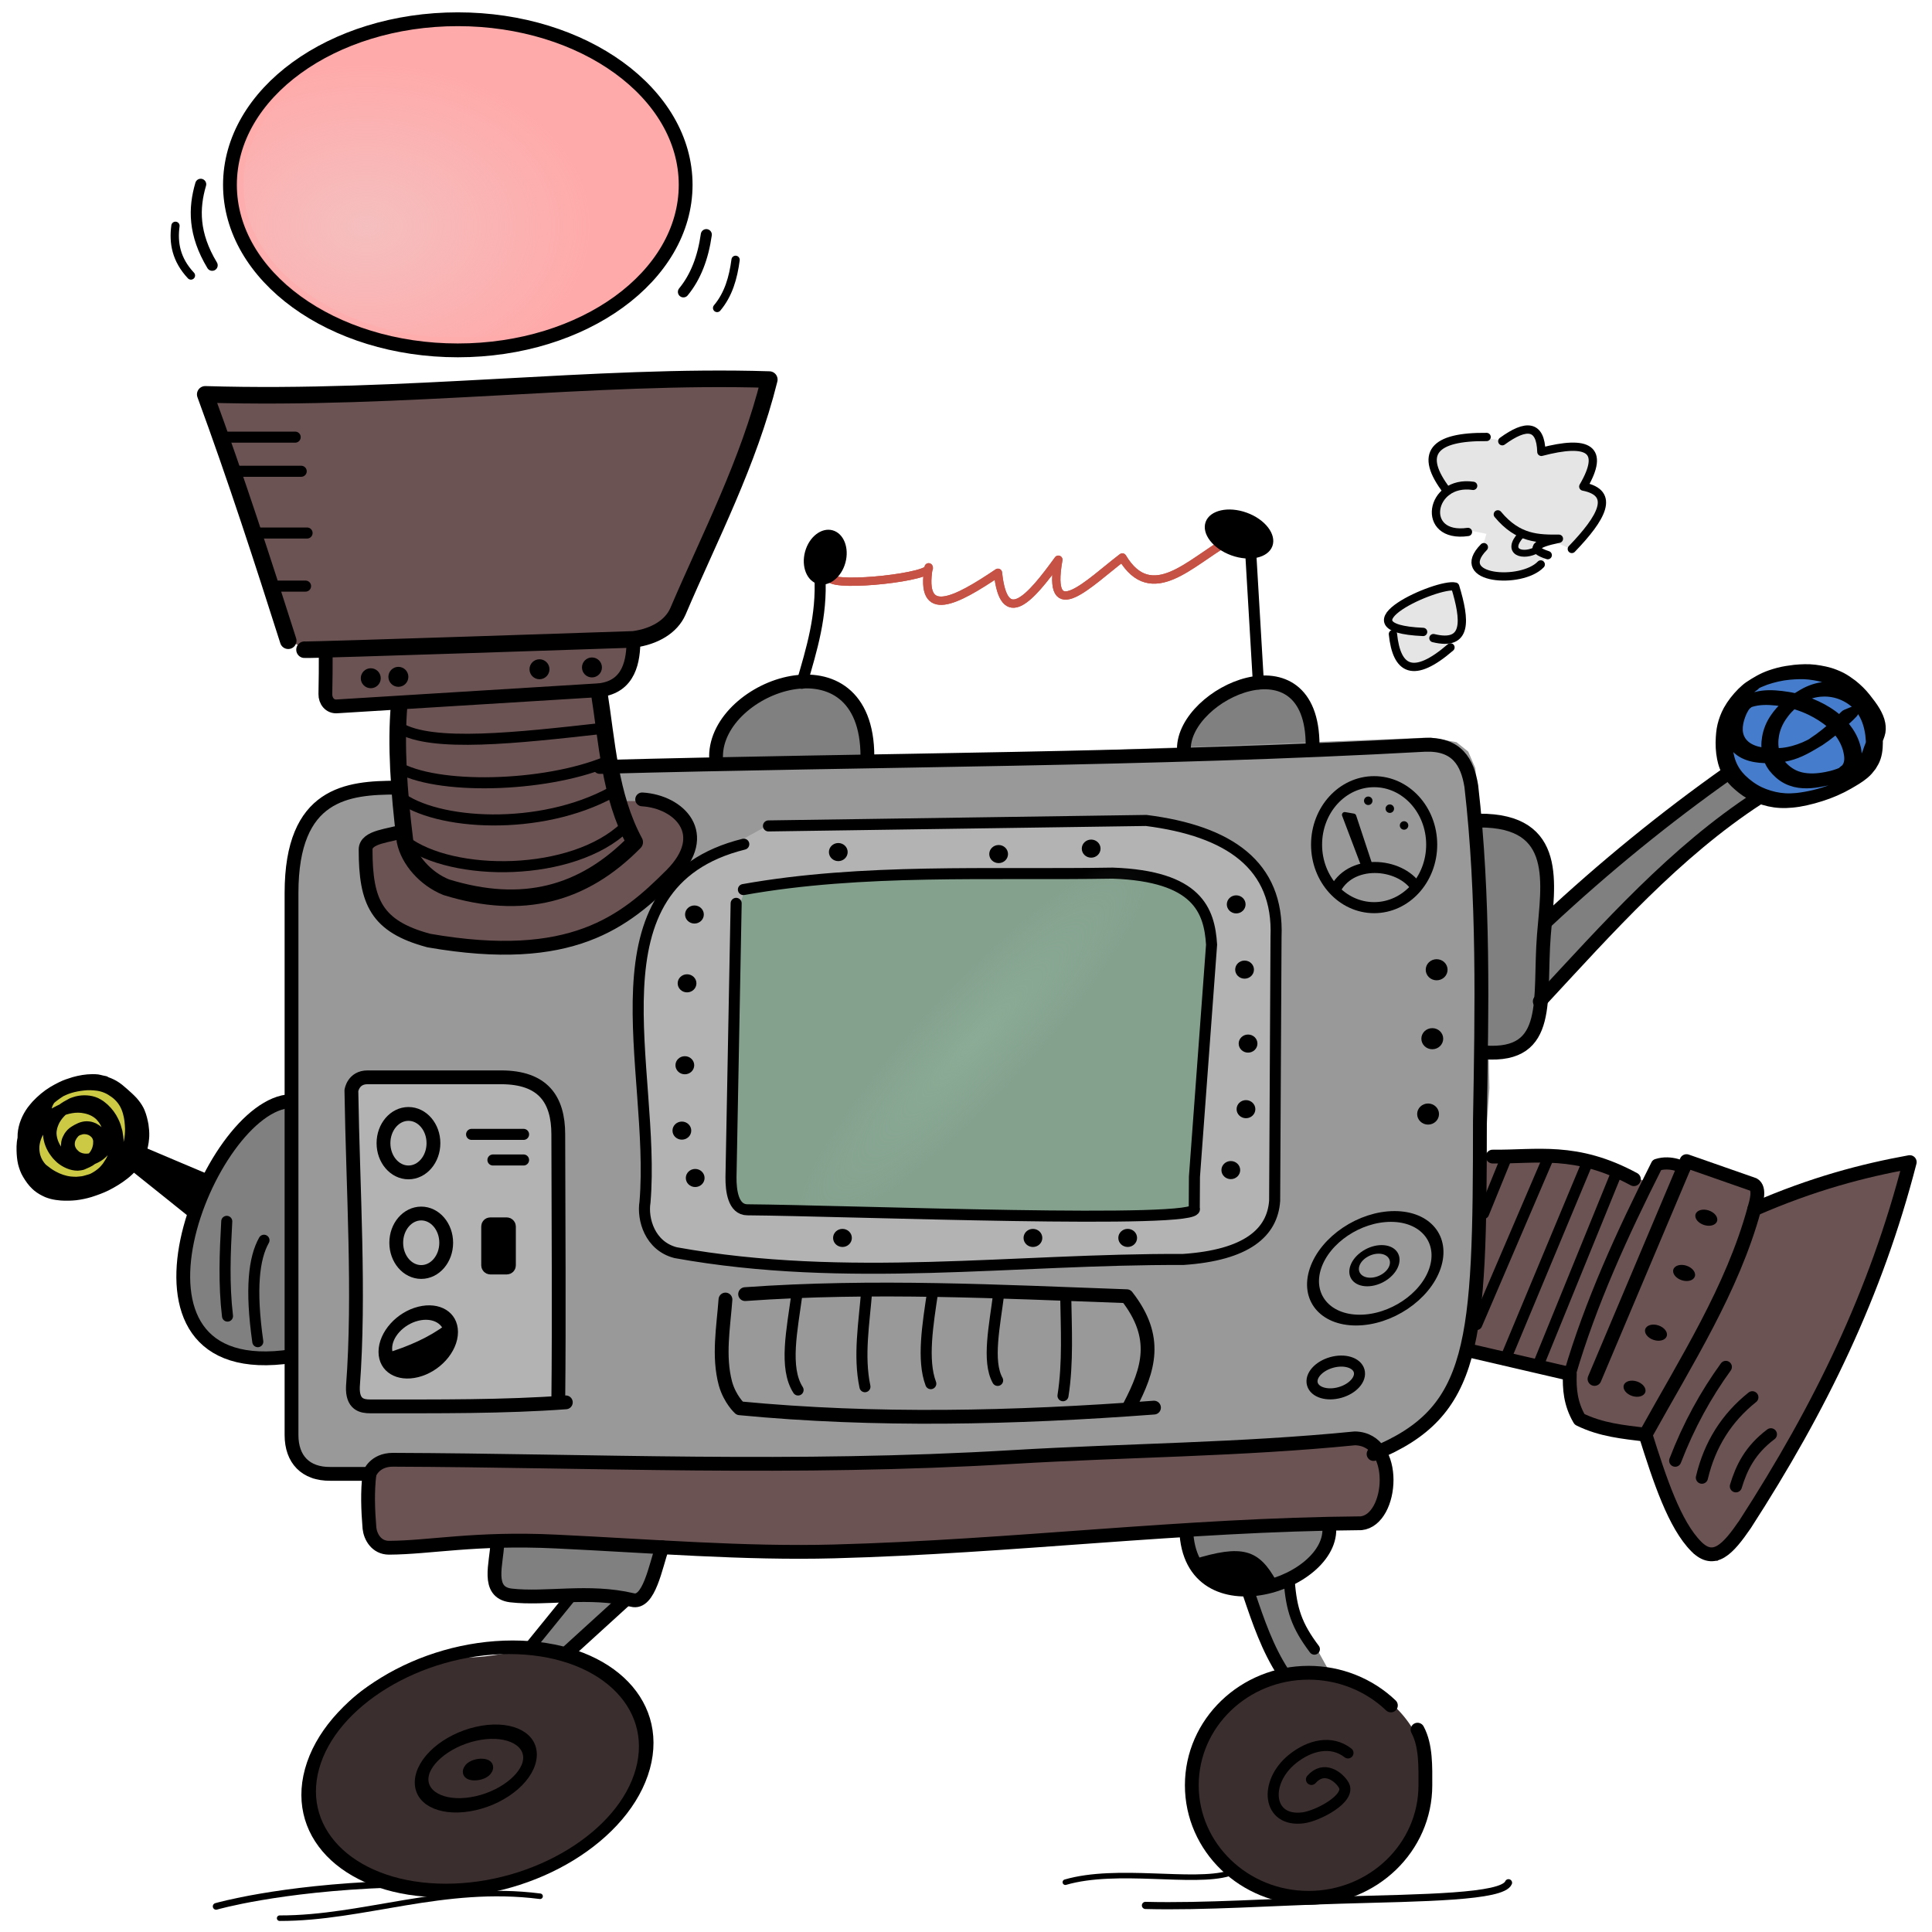 <?xml version="1.0" encoding="UTF-8" standalone="no"?>
<svg
   xmlns:dc="http://purl.org/dc/elements/1.1/"
   xmlns:cc="http://creativecommons.org/ns#"
   xmlns:rdf="http://www.w3.org/1999/02/22-rdf-syntax-ns#"
   xmlns:svg="http://www.w3.org/2000/svg"
   xmlns="http://www.w3.org/2000/svg"
   xmlns:xlink="http://www.w3.org/1999/xlink"
   xmlns:sodipodi="http://sodipodi.sourceforge.net/DTD/sodipodi-0.dtd"
   xmlns:inkscape="http://www.inkscape.org/namespaces/inkscape"
   width="185mm"
   height="185mm"
   viewBox="0 0 185 185"
   version="1.1"
   id="svg3273"
   inkscape:version="0.92.2 5c3e80d, 2017-08-06"
   sodipodi:docname="functionmachine-colour.svg">
  <defs
     id="defs3267">
    <linearGradient
       inkscape:collect="always"
       id="linearGradient23698">
      <stop
         style="stop-color:#efcccc;stop-opacity:1;"
         offset="0"
         id="stop23694" />
      <stop
         style="stop-color:#efcccc;stop-opacity:0;"
         offset="1"
         id="stop23696" />
    </linearGradient>
    <linearGradient
       inkscape:collect="always"
       id="linearGradient23684">
      <stop
         style="stop-color:#9ac1a7;stop-opacity:1;"
         offset="0"
         id="stop23680" />
      <stop
         style="stop-color:#9ac1a7;stop-opacity:0"
         offset="1"
         id="stop23682" />
    </linearGradient>
    <filter
       inkscape:collect="always"
       style="color-interpolation-filters:sRGB"
       id="filter23664"
       x="-0.041"
       width="1.082"
       y="-0.261"
       height="1.522">
      <feGaussianBlur
         inkscape:collect="always"
         stdDeviation="0.325"
         id="feGaussianBlur23666" />
    </filter>
    <radialGradient
       inkscape:collect="always"
       xlink:href="#linearGradient23684"
       id="radialGradient23690"
       cx="106.024"
       cy="145.906"
       fx="106.024"
       fy="145.906"
       r="11.433"
       gradientTransform="matrix(0.168,0.158,-0.729,0.778,194.776,15.423)"
       gradientUnits="userSpaceOnUse" />
    <radialGradient
       inkscape:collect="always"
       xlink:href="#linearGradient23698"
       id="radialGradient23700"
       cx="63.192"
       cy="41.501"
       fx="63.192"
       fy="41.501"
       r="40.798"
       gradientTransform="matrix(1,0,0,0.721,0,8.705)"
       gradientUnits="userSpaceOnUse" />
    <radialGradient
       inkscape:collect="always"
       xlink:href="#linearGradient23698"
       id="radialGradient23979"
       gradientUnits="userSpaceOnUse"
       gradientTransform="matrix(1,0,0,0.721,0,8.705)"
       cx="63.192"
       cy="41.501"
       fx="63.192"
       fy="41.501"
       r="40.798" />
    <radialGradient
       inkscape:collect="always"
       xlink:href="#linearGradient23684"
       id="radialGradient23981"
       gradientUnits="userSpaceOnUse"
       gradientTransform="matrix(0.168,0.158,-0.729,0.778,194.776,15.423)"
       cx="106.024"
       cy="145.906"
       fx="106.024"
       fy="145.906"
       r="11.433" />
  </defs>
  <sodipodi:namedview
     id="base"
     pagecolor="#ffffff"
     bordercolor="#666666"
     borderopacity="1.0"
     inkscape:pageopacity="0.0"
     inkscape:pageshadow="2"
     inkscape:zoom="1.0771066"
     inkscape:cx="364.15121"
     inkscape:cy="202.18707"
     inkscape:document-units="mm"
     inkscape:current-layer="layer1"
     inkscape:document-rotation="0"
     showgrid="false"
     fit-margin-top="0"
     fit-margin-left="0"
     fit-margin-right="0"
     fit-margin-bottom="0"
     inkscape:window-width="1436"
     inkscape:window-height="856"
     inkscape:window-x="4"
     inkscape:window-y="0"
     inkscape:window-maximized="1"
     inkscape:snap-global="false" />
  <g
     inkscape:label="Calque 1"
     inkscape:groupmode="layer"
     id="layer1"
     transform="translate(-14.861,-48.5)">
    <g
       id="g3265"
       transform="translate(264.921,-13.966)" />
    <g
       id="g23977"
       transform="matrix(2,0,0,2,-104.246,-143.177)">
      <path
         id="path23651"
         d="m 127.934,181.22 a 5.576,5.238 0 0 1 -5.576,5.238 5.576,5.238 0 0 1 -5.576,-5.238 5.576,5.238 0 0 1 5.576,-5.238 5.576,5.238 0 0 1 5.576,5.238 z"
         style="opacity:1;fill:#3b2e2e;fill-opacity:1;stroke:none;stroke-width:0.279"
         inkscape:connector-curvature="0" />
      <path
         sodipodi:nodetypes="cscssc"
         inkscape:connector-curvature="0"
         id="path23648"
         d="m 90.423,179.643 c 3e-6,3.266 -4.658,6.43 -8.73,6.59 -4.299,0.168 -8.044,-1.191 -7.153,-5.125 -3e-6,-3.266 3.303,-5.914 7.378,-5.914 1.659,0 3.377,-0.705 4.831,-0.252 2.117,0.66 3.674,2.765 3.674,4.701 z"
         style="opacity:1;fill:#3b2e2e;fill-opacity:1;stroke:none;stroke-width:0.293" />
      <path
         inkscape:connector-curvature="0"
         id="path23646"
         d="m 98.421,128.333 -2.028,0.225 -1.464,0.901 -0.789,0.901 -0.338,2.366 h 28.724 v -1.577 l -0.788,-1.577 -0.789,-1.014 -1.239,-0.113 -2.366,0.901 -0.901,1.352 -0.113,1.014 -7.998,0.676 -7.322,-0.338 -0.225,-1.352 -0.338,-1.126 -0.901,-0.676 z"
         style="fill:#808080;fill-opacity:1;stroke:none;stroke-width:0.265px;stroke-linecap:butt;stroke-linejoin:miter;stroke-opacity:1" />
      <path
         inkscape:connector-curvature="0"
         id="path23644"
         d="m 122.527,167.083 -6.308,0.563 0.225,2.703 1.126,1.239 1.464,0.338 1.014,2.253 1.126,1.802 2.028,-0.113 -0.563,-1.014 -0.789,-0.789 -0.338,-1.126 -0.225,-1.352 1.126,-0.901 0.789,-0.789 0.113,-2.028 z"
         style="fill:#808080;fill-opacity:1;stroke:none;stroke-width:0.265px;stroke-linecap:butt;stroke-linejoin:miter;stroke-opacity:1" />
      <path
         inkscape:connector-curvature="0"
         id="path23642"
         d="m 83.214,168.322 v 2.253 1.126 l 0.338,0.451 h 3.267 l -1.915,2.703 h 1.239 l 0.789,0.225 1.239,-1.352 1.239,-1.352 h 0.789 l 0.338,-0.451 1.014,-2.929 z"
         style="fill:#808080;fill-opacity:1;stroke:none;stroke-width:0.265px;stroke-linecap:butt;stroke-linejoin:miter;stroke-opacity:1" />
      <path
         inkscape:connector-curvature="0"
         id="path23640"
         d="m 129.623,135.205 0.338,11.152 1.69,-0.225 0.901,-0.113 0.451,-0.789 0.338,-1.577 2.929,-2.929 2.591,-3.041 3.154,-2.478 1.915,-1.239 -0.789,-0.563 -0.676,-0.676 -3.943,2.929 -3.154,2.366 -1.915,1.915 0.113,-1.802 -0.113,-1.239 -0.563,-1.126 -1.239,-0.563 z"
         style="fill:#808080;fill-opacity:1;stroke:none;stroke-width:0.265px;stroke-linecap:butt;stroke-linejoin:miter;stroke-opacity:1" />
      <path
         inkscape:connector-curvature="0"
         id="path23638"
         d="m 73.977,148.159 -1.915,0.788 -1.69,1.464 -1.802,3.943 -0.338,2.929 0.338,1.577 1.126,1.352 1.239,0.451 2.816,0.451 0.901,-5.857 z"
         style="fill:#808080;fill-opacity:1;stroke:none;stroke-width:0.265px;stroke-linecap:butt;stroke-linejoin:miter;stroke-opacity:1" />
      <path
         inkscape:connector-curvature="0"
         id="path23632"
         d="m 126.019,163.028 -48.662,1.802 -0.225,3.267 0.225,1.239 0.789,0.789 4.393,-0.676 6.533,0.225 4.506,0.451 h 5.294 l 3.605,-0.113 4.618,-0.338 4.618,-0.338 5.069,-0.563 5.97,0.113 h 1.915 l 1.014,-0.676 0.113,-1.126 v -1.239 l -0.451,-1.126 z"
         style="fill:#6c5353;fill-opacity:1;stroke:none;stroke-width:0.265px;stroke-linecap:butt;stroke-linejoin:miter;stroke-opacity:1" />
      <path
         inkscape:connector-curvature="0"
         id="path23630"
         d="m 128.722,151.2 3.492,-0.225 3.154,0.225 3.041,1.239 0.451,-1.014 1.126,0.338 0.901,-0.113 2.478,0.676 0.225,1.014 1.915,-0.563 3.379,-1.014 2.14,-0.563 -1.126,3.943 -2.366,5.97 -2.929,5.632 -1.577,2.366 -0.789,0.788 -0.451,0.676 -1.126,-0.338 -1.126,-1.69 -0.789,-2.366 -0.338,-1.802 -1.802,-0.113 -1.352,-0.563 -0.451,-0.451 -0.113,-1.69 -6.759,-1.126 1.352,-4.844 z"
         style="fill:#6c5353;stroke:none;stroke-width:0.265px;stroke-linecap:butt;stroke-linejoin:miter;stroke-opacity:1" />
      <path
         sodipodi:nodetypes="ccccccccccccccccccccccccccc"
         inkscape:connector-curvature="0"
         id="path23081"
         d="m 128.046,131.149 -20.276,0.789 -19.382,0.514 -11.595,0.95 -1.915,1.126 -1.014,1.464 -0.563,13.067 0.113,16.108 1.126,1.464 2.591,-0.113 0.789,-0.789 7.097,0.225 12.841,-0.225 h 11.49 l 10.926,-0.563 3.83,-0.563 0.676,0.113 0.789,0.563 2.366,-1.352 1.352,-1.802 0.676,-1.464 0.901,-12.729 -0.225,-9.913 -0.451,-5.407 -0.338,-0.788 -0.563,-0.451 z"
         style="fill:#999999;stroke:none;stroke-width:0.265px;stroke-linecap:butt;stroke-linejoin:miter;stroke-opacity:1" />
      <path
         inkscape:connector-curvature="0"
         id="path23626"
         d="m 112.614,134.979 -10.476,0.338 h -5.745 l -2.478,1.352 -2.591,1.69 -0.901,2.028 -0.451,5.294 0.451,4.731 v 3.154 0.901 l 0.789,0.901 1.126,0.563 7.209,0.676 7.547,-0.225 4.055,-0.225 4.28,-0.113 1.464,0.225 2.366,-0.901 1.014,-0.563 0.225,-1.577 0.113,-6.646 0.225,-6.871 -0.676,-2.028 -1.126,-0.901 -1.239,-1.014 -2.14,-0.451 -2.028,-0.225 z"
         style="fill:#b3b3b3;stroke:none;stroke-width:0.265px;stroke-linecap:butt;stroke-linejoin:miter;stroke-opacity:1" />
      <path
         inkscape:connector-curvature="0"
         id="path23628"
         d="m 114.98,137.683 -10.926,0.113 -5.52,0.338 -2.253,0.113 -1.014,0.113 -0.563,1.464 -0.113,9.575 v 3.605 0.451 l 0.676,0.338 h 10.251 l 5.97,0.338 4.618,-0.225 0.789,-0.225 -0.225,-0.676 0.451,-6.646 0.225,-3.717 0.113,-2.14 -0.338,-1.352 -1.464,-0.901 z"
         style="fill:#84a18e;fill-opacity:1;stroke:none;stroke-width:0.265px;stroke-linecap:butt;stroke-linejoin:miter;stroke-opacity:1" />
      <path
         inkscape:connector-curvature="0"
         id="path23634"
         d="m 69.246,114.591 5.745,0.113 9.913,-0.225 5.745,-0.563 h 5.632 l -0.789,2.591 -2.816,7.547 -0.789,1.69 -1.915,0.788 -0.451,1.69 -1.239,0.789 0.338,3.041 0.676,2.14 h 1.352 l 1.014,0.338 0.789,0.789 0.113,0.901 -0.225,1.014 -3.267,2.816 -2.028,0.789 -1.915,0.338 -2.929,0.113 -2.703,-0.676 -1.577,-0.788 -0.563,-0.789 -0.451,-1.69 v -0.789 l 0.451,-0.789 1.464,-0.113 -0.113,-4.168 -0.338,-2.14 -2.14,0.225 h -0.451 -0.563 l -0.113,-0.451 v -2.253 l -1.239,-0.113 -0.563,-0.338 -2.478,-7.322 -1.352,-3.605 z"
         style="fill:#6c5353;fill-opacity:1;stroke:none;stroke-width:0.265px;stroke-linecap:butt;stroke-linejoin:miter;stroke-opacity:1" />
      <path
         inkscape:connector-curvature="0"
         id="path23636"
         d="m 83.552,147.257 -5.97,0.113 -0.901,0.225 -0.451,0.901 0.338,8.448 v 4.956 l -0.225,0.789 0.789,0.338 h 7.885 1.239 l -0.113,-7.097 0.113,-6.308 -0.338,-1.126 -0.563,-0.676 -1.014,-0.563 z"
         style="fill:#b3b3b3;fill-opacity:1;stroke:none;stroke-width:0.265px;stroke-linecap:butt;stroke-linejoin:miter;stroke-opacity:1" />
      <path
         inkscape:connector-curvature="0"
         id="path23676"
         d="m -135.797,137.654 -3.196,1.459 v 0.556 l 0.278,0.139 0.139,0.973 0.347,0.834 0.834,0.208 1.042,-0.625 0.556,-0.417 -0.208,-0.347 0.556,-0.208 0.07,-0.695 -0.139,-0.903 z m 3.612,-7.433 -1.112,0.695 -1.389,-0.208 -1.112,0.07 -0.973,0.417 -0.139,0.764 0.556,0.834 0.208,0.417 -0.556,0.695 v 0.625 l 0.834,0.903 0.973,-0.208 0.695,0.139 -0.208,0.695 -0.347,0.625 0.417,0.695 1.042,0.139 1.25,-0.208 0.556,-0.556 0.139,-0.417 -0.278,-0.139 0.486,-0.556 0.903,0.417 0.834,-0.486 0.695,-1.181 0.139,-0.556 v -0.347 l -0.278,-0.139 -0.556,-0.139 0.278,-0.834 v -0.695 l -0.208,-0.417 -0.556,-0.139 -1.25,0.07 -0.347,0.278 v -0.695 l -0.347,-0.347 z"
         style="opacity:0.337;fill:#b3b3b3;stroke:none;stroke-width:0.265px;stroke-linecap:butt;stroke-linejoin:miter;stroke-opacity:1"
         transform="translate(264.921,-13.966)" />
      <path
         transform="matrix(0.265,0,0,0.265,60.347,96.429)"
         inkscape:connector-curvature="0"
         id="path23674"
         d="M 72.495,59.302 C 67.297,58.591 62.691,57.243 58.152,55.103 49.169,50.868 43.081,44.497 40.836,36.985 39.868,33.746 39.803,29.1 40.682,25.957 43.96,14.229 56.556,5.244 72.705,3.112 c 3.801,-0.502 10.482,-0.502 14.283,0 17.093,2.256 30.201,12.257 32.37,24.696 0.219,1.258 0.399,2.789 0.399,3.401 0,0.612 -0.18,2.142 -0.399,3.401 -2.169,12.439 -15.277,22.44 -32.37,24.696 -3.599,0.475 -11.006,0.473 -14.493,-0.003 z"
         style="opacity:1;fill:#ffaaaa;fill-opacity:1;stroke:#ffaaaa;stroke-width:1.89;stroke-linecap:round;stroke-miterlimit:4;stroke-dasharray:none;stroke-opacity:1" />
      <path
         style="opacity:0.61;fill:url(#radialGradient23979);fill-opacity:1;stroke:#ffaaaa;stroke-width:1.89;stroke-linecap:round;stroke-miterlimit:4;stroke-dasharray:none;stroke-opacity:1"
         d="M 72.495,59.302 C 67.297,58.591 62.691,57.243 58.152,55.103 49.169,50.868 43.081,44.497 40.836,36.985 39.868,33.746 39.803,29.1 40.682,25.957 43.96,14.229 56.556,5.244 72.705,3.112 c 3.801,-0.502 10.482,-0.502 14.283,0 17.093,2.256 30.201,12.257 32.37,24.696 0.219,1.258 0.399,2.789 0.399,3.401 0,0.612 -0.18,2.142 -0.399,3.401 -2.169,12.439 -15.277,22.44 -32.37,24.696 -3.599,0.475 -11.006,0.473 -14.493,-0.003 z"
         id="path23692"
         inkscape:connector-curvature="0"
         transform="matrix(0.265,0,0,0.265,60.347,96.429)" />
      <path
         sodipodi:nodetypes="cscsc"
         inkscape:connector-curvature="0"
         id="path23671"
         d="m -198.807,163.983 c 0,1.266 -1.208,1.77 -2.466,2.293 -1.978,0.821 -2.959,-0.37 -2.466,-2.293 0,-1.266 1.104,-2.293 2.466,-2.293 1.362,0 2.466,1.026 2.466,2.293 z"
         style="opacity:1;fill:#ccca45;fill-opacity:1;stroke:none;stroke-width:0.397;stroke-linecap:round;stroke-miterlimit:4;stroke-dasharray:none;stroke-opacity:1"
         transform="translate(264.921,-13.966)" />
      <path
         sodipodi:nodetypes="sssss"
         inkscape:connector-curvature="0"
         id="path23668"
         d="m -115.472,145.059 c 0,1.524 -1.562,2.534 -3.491,3.025 -2.126,0.54 -3.883,-0.842 -3.718,-3.025 0.115,-1.52 1.501,-3.098 3.492,-3.098 1.991,0 3.717,1.574 3.717,3.098 z"
         style="opacity:1;fill:#457dcc;fill-opacity:1;stroke:none;stroke-width:0.398;stroke-linecap:round;stroke-miterlimit:4;stroke-dasharray:none;stroke-opacity:1"
         transform="translate(264.921,-13.966)" />
      <path
         style="fill:none;stroke:#c65246;stroke-width:0.397;stroke-linecap:round;stroke-linejoin:round;stroke-miterlimit:4;stroke-dasharray:none;stroke-opacity:1;filter:url(#filter23664)"
         d="m -165.636,137.479 c 0.337,0.454 4.973,-0.06 4.73,-0.513 -0.432,2.531 1.303,1.621 3.319,0.262 0.28,2.676 1.532,1.252 2.891,-0.626 -0.573,3.242 1.468,1.11 3.063,-0.107 1.403,2.339 3.28,0.203 5.035,-0.777"
         id="path23654"
         sodipodi:nodetypes="cccccc"
         transform="translate(264.921,-13.966)"
         inkscape:connector-curvature="0" />
      <path
         sodipodi:nodetypes="cccccc"
         id="path983-3-0"
         d="m -165.636,137.479 c 0.337,0.454 4.973,-0.06 4.73,-0.513 -0.432,2.531 1.303,1.621 3.319,0.262 0.28,2.676 1.532,1.252 2.891,-0.626 -0.573,3.242 1.468,1.11 3.063,-0.107 1.403,2.339 3.28,0.203 5.035,-0.777"
         style="fill:none;stroke:#c65246;stroke-width:0.397;stroke-linecap:round;stroke-linejoin:round;stroke-miterlimit:4;stroke-dasharray:none;stroke-opacity:1"
         transform="translate(264.921,-13.966)"
         inkscape:connector-curvature="0" />
      <path
         sodipodi:nodetypes="ccccc"
         id="path2375-5"
         d="m -121.379,167.701 c 2.813,-1.227 5.206,-1.851 7.446,-2.258 -1.624,6.301 -4.27,11.746 -7.883,17.341 -0.813,1.185 -1.48,1.922 -2.332,1.07 -1.048,-1.048 -1.755,-3.204 -2.435,-5.359"
         style="fill:none;stroke:#000000;stroke-width:0.661;stroke-linecap:round;stroke-linejoin:round;stroke-miterlimit:4;stroke-dasharray:none;stroke-opacity:1"
         transform="translate(264.921,-13.966)"
         inkscape:connector-curvature="0" />
      <path
         sodipodi:nodetypes="cccccccc"
         id="path2377-7"
         d="m -129.026,175.825 4.405,-10.429 3.211,1.123 c 0.324,0.187 0.133,0.825 0.03,1.182 -1.044,3.82 -3.25,7.267 -5.204,10.794 -1.059,-0.131 -2.121,-0.225 -3.159,-0.737 -0.441,-0.754 -0.488,-1.467 -0.466,-2.174 l -4.756,-1.104"
         style="fill:none;stroke:#000000;stroke-width:0.661;stroke-linecap:round;stroke-linejoin:round;stroke-miterlimit:4;stroke-dasharray:none;stroke-opacity:1"
         transform="translate(264.921,-13.966)"
         inkscape:connector-curvature="0" />
      <path
         sodipodi:nodetypes="cc"
         id="path2379-4"
         d="m -133.902,165.179 c 2.101,0.027 3.983,-0.424 6.762,1.083"
         style="fill:none;stroke:#000000;stroke-width:0.661;stroke-linecap:round;stroke-linejoin:miter;stroke-miterlimit:4;stroke-dasharray:none;stroke-opacity:1"
         transform="translate(264.921,-13.966)"
         inkscape:connector-curvature="0" />
      <path
         sodipodi:nodetypes="ccc"
         id="path2381-1"
         d="m -124.717,165.724 c 0,0 -0.638,-0.367 -1.319,-0.146 -1.665,3.299 -3.181,6.617 -4.171,10.005"
         style="fill:none;stroke:#000000;stroke-width:0.582;stroke-linecap:round;stroke-linejoin:round;stroke-miterlimit:4;stroke-dasharray:none;stroke-opacity:1"
         transform="translate(264.921,-13.966)"
         inkscape:connector-curvature="0" />
      <path
         sodipodi:nodetypes="cc"
         id="path2383-8"
         d="m -127.974,165.957 -3.776,9.271"
         style="fill:none;stroke:#000000;stroke-width:0.529;stroke-linecap:round;stroke-linejoin:miter;stroke-miterlimit:4;stroke-dasharray:none;stroke-opacity:1"
         transform="translate(264.921,-13.966)"
         inkscape:connector-curvature="0" />
      <path
         id="path2385-5"
         d="m -129.346,165.411 -3.966,9.509"
         style="fill:none;stroke:#000000;stroke-width:0.529;stroke-linecap:round;stroke-linejoin:miter;stroke-miterlimit:4;stroke-dasharray:none;stroke-opacity:1"
         transform="translate(264.921,-13.966)"
         inkscape:connector-curvature="0" />
      <path
         sodipodi:nodetypes="cc"
         id="path2387-9"
         d="m -131.217,165.179 -3.447,8.039"
         style="fill:none;stroke:#000000;stroke-width:0.529;stroke-linecap:round;stroke-linejoin:miter;stroke-miterlimit:4;stroke-dasharray:none;stroke-opacity:1"
         transform="translate(264.921,-13.966)"
         inkscape:connector-curvature="0" />
      <ellipse
         transform="rotate(-71.909,122.833,-189.603)"
         ry="0.541"
         rx="0.366"
         cy="-66.081"
         cx="-207.048"
         id="path2389-75"
         style="fill:#000000;fill-opacity:1;stroke:none;stroke-width:0.529;stroke-linecap:round;stroke-linejoin:round;stroke-miterlimit:4;stroke-dasharray:none;stroke-dashoffset:0;stroke-opacity:1" />
      <ellipse
         transform="rotate(-71.909,122.833,-189.603)"
         ry="0.541"
         rx="0.366"
         cy="-65.938"
         cx="-204.178"
         id="path2389-2-3"
         style="fill:#000000;fill-opacity:1;stroke:none;stroke-width:0.529;stroke-linecap:round;stroke-linejoin:round;stroke-miterlimit:4;stroke-dasharray:none;stroke-dashoffset:0;stroke-opacity:1" />
      <ellipse
         transform="rotate(-71.909,122.833,-189.603)"
         ry="0.541"
         rx="0.366"
         cy="-65.546"
         cx="-201.043"
         id="path2389-1-8"
         style="fill:#000000;fill-opacity:1;stroke:none;stroke-width:0.529;stroke-linecap:round;stroke-linejoin:round;stroke-miterlimit:4;stroke-dasharray:none;stroke-dashoffset:0;stroke-opacity:1" />
      <ellipse
         transform="rotate(-71.909,122.833,-189.603)"
         ry="0.541"
         rx="0.366"
         cy="-65.357"
         cx="-198.198"
         id="path2389-7-8"
         style="fill:#000000;fill-opacity:1;stroke:none;stroke-width:0.529;stroke-linecap:round;stroke-linejoin:round;stroke-miterlimit:4;stroke-dasharray:none;stroke-dashoffset:0;stroke-opacity:1" />
      <path
         sodipodi:nodetypes="cc"
         id="path2418-3"
         d="m -122.739,175.25 c -0.951,1.313 -1.772,2.792 -2.423,4.488"
         style="fill:none;stroke:#000000;stroke-width:0.582;stroke-linecap:round;stroke-linejoin:miter;stroke-miterlimit:4;stroke-dasharray:none;stroke-opacity:1"
         transform="translate(264.921,-13.966)"
         inkscape:connector-curvature="0" />
      <path
         sodipodi:nodetypes="cc"
         id="path2420-1"
         d="m -121.469,176.703 c -1.225,0.977 -2.038,2.255 -2.415,3.849"
         style="fill:none;stroke:#000000;stroke-width:0.582;stroke-linecap:round;stroke-linejoin:miter;stroke-miterlimit:4;stroke-dasharray:none;stroke-opacity:1"
         transform="translate(264.921,-13.966)"
         inkscape:connector-curvature="0" />
      <path
         sodipodi:nodetypes="cc"
         id="path2422-8"
         d="m -120.581,178.476 c -1.004,0.755 -1.411,1.611 -1.676,2.489"
         style="fill:none;stroke:#000000;stroke-width:0.582;stroke-linecap:round;stroke-linejoin:miter;stroke-miterlimit:4;stroke-dasharray:none;stroke-opacity:1"
         transform="translate(264.921,-13.966)"
         inkscape:connector-curvature="0" />
      <path
         sodipodi:nodetypes="cccccc"
         id="path847-5-6"
         d="m -190.787,140.911 c 0.222,0.03 15.749,-0.494 15.749,-0.494 1.021,-0.137 1.809,-0.617 2.126,-1.335 1.534,-3.597 3.378,-7.096 4.377,-11.104 -8.275,-0.262 -17.494,0.996 -27.006,0.708 1.488,4.055 2.745,7.936 3.973,11.795"
         style="fill:none;stroke:#000000;stroke-width:0.794;stroke-linecap:round;stroke-linejoin:round;stroke-miterlimit:4;stroke-dasharray:none;stroke-opacity:1"
         transform="translate(264.921,-13.966)"
         inkscape:connector-curvature="0" />
      <path
         sodipodi:nodetypes="cc"
         id="path971-4-4"
         d="m -171.085,146.021 c 0,-3.422 7.247,-5.98 7.247,0"
         style="fill:none;stroke:#000000;stroke-width:0.661;stroke-linecap:round;stroke-linejoin:miter;stroke-miterlimit:4;stroke-dasharray:none;stroke-opacity:1"
         transform="translate(264.921,-13.966)"
         inkscape:connector-curvature="0" />
      <path
         sodipodi:nodetypes="cc"
         id="path973-7-3"
         d="m -166.979,142.519 c 0.472,-1.623 0.973,-3.232 0.866,-5.128"
         style="fill:none;stroke:#000000;stroke-width:0.529;stroke-linecap:round;stroke-linejoin:miter;stroke-miterlimit:4;stroke-dasharray:none;stroke-opacity:1"
         transform="translate(264.921,-13.966)"
         inkscape:connector-curvature="0" />
      <ellipse
         transform="rotate(15.246,184.636,982.701)"
         ry="1.333"
         rx="1.001"
         cy="175.29"
         cx="-124.122"
         id="path975-6-3"
         style="fill:#000000;stroke:none;stroke-width:0.661;stroke-linecap:round;stroke-linejoin:round;stroke-miterlimit:4;stroke-dasharray:none" />
      <path
         sodipodi:nodetypes="cc"
         id="path977-5-3"
         d="m -148.686,145.656 c 0,-2.676 6.163,-5.489 6.163,-0.167"
         style="fill:none;stroke:#000000;stroke-width:0.661;stroke-linecap:round;stroke-linejoin:miter;stroke-miterlimit:4;stroke-dasharray:none;stroke-opacity:1"
         transform="translate(264.921,-13.966)"
         inkscape:connector-curvature="0" />
      <path
         id="path979-6-8"
         d="m -145.5,136.02 0.385,6.533"
         style="fill:none;stroke:#000000;stroke-width:0.529;stroke-linecap:round;stroke-linejoin:miter;stroke-miterlimit:4;stroke-dasharray:none;stroke-opacity:1"
         transform="translate(264.921,-13.966)"
         inkscape:connector-curvature="0" />
      <ellipse
         transform="rotate(19.892,172.283,748.383)"
         ry="1.086"
         rx="1.699"
         cy="176.986"
         cx="-91.266"
         id="path981-9-6"
         style="fill:#000000;stroke:none;stroke-width:0.529;stroke-linecap:round;stroke-linejoin:round;stroke-miterlimit:4;stroke-dasharray:none" />
      <path
         id="path849-74-4"
         d="m -194.742,130.734 h 3.508"
         style="fill:none;stroke:#000000;stroke-width:0.529;stroke-linecap:round;stroke-linejoin:miter;stroke-miterlimit:4;stroke-dasharray:none;stroke-opacity:1"
         transform="translate(264.921,-13.966)"
         inkscape:connector-curvature="0" />
      <path
         id="path849-3-5-8"
         d="m -194.227,132.368 h 3.281"
         style="fill:none;stroke:#000000;stroke-width:0.529;stroke-linecap:round;stroke-linejoin:miter;stroke-miterlimit:4;stroke-dasharray:none;stroke-opacity:1"
         transform="translate(264.921,-13.966)"
         inkscape:connector-curvature="0" />
      <path
         id="path849-6-2-8"
         d="m -192.973,135.324 h 2.308"
         style="fill:none;stroke:#000000;stroke-width:0.529;stroke-linecap:round;stroke-linejoin:miter;stroke-miterlimit:4;stroke-dasharray:none;stroke-opacity:1"
         transform="translate(264.921,-13.966)"
         inkscape:connector-curvature="0" />
      <path
         id="path849-7-5-8"
         d="m -192.05,137.866 h 1.312"
         style="fill:none;stroke:#000000;stroke-width:0.529;stroke-linecap:round;stroke-linejoin:miter;stroke-miterlimit:4;stroke-dasharray:none;stroke-opacity:1"
         transform="translate(264.921,-13.966)"
         inkscape:connector-curvature="0" />
      <path
         sodipodi:nodetypes="ccccc"
         id="path880-4-9"
         d="m -186.257,143.562 c -0.164,1.886 -0.019,4.114 0.28,6.513 0.187,0.905 0.978,1.806 1.974,2.208 3.649,1.126 6.559,0.354 9.024,-2.158 -1.203,-2.226 -1.33,-4.837 -1.706,-7.193"
         style="fill:none;stroke:#000000;stroke-width:0.794;stroke-linecap:round;stroke-linejoin:round;stroke-miterlimit:4;stroke-dasharray:none;stroke-opacity:1"
         transform="translate(264.921,-13.966)"
         inkscape:connector-curvature="0" />
      <path
         sodipodi:nodetypes="cc"
         id="path882-7-7"
         d="m -186.252,144.647 c 1.565,0.947 5.651,0.487 9.732,0.03"
         style="fill:none;stroke:#000000;stroke-width:0.529;stroke-linecap:round;stroke-linejoin:miter;stroke-miterlimit:4;stroke-dasharray:none;stroke-opacity:1"
         transform="translate(264.921,-13.966)"
         inkscape:connector-curvature="0" />
      <path
         sodipodi:nodetypes="cc"
         id="path882-5-4-7"
         d="m -186.387,146.496 c 1.88,1.145 7.052,1.008 10.017,-0.202"
         style="fill:none;stroke:#000000;stroke-width:0.529;stroke-linecap:round;stroke-linejoin:miter;stroke-miterlimit:4;stroke-dasharray:none;stroke-opacity:1"
         transform="translate(264.921,-13.966)"
         inkscape:connector-curvature="0" />
      <path
         sodipodi:nodetypes="cc"
         id="path882-5-3-4-6"
         d="m -186.269,147.928 c 1.769,1.392 6.753,1.697 10.21,-0.2"
         style="fill:none;stroke:#000000;stroke-width:0.529;stroke-linecap:round;stroke-linejoin:miter;stroke-miterlimit:4;stroke-dasharray:none;stroke-opacity:1"
         transform="translate(264.921,-13.966)"
         inkscape:connector-curvature="0" />
      <path
         sodipodi:nodetypes="cc"
         id="path882-5-5-3-4"
         d="m -185.977,150.075 c 2.266,1.735 8.027,1.729 10.542,-0.68"
         style="fill:none;stroke:#000000;stroke-width:0.529;stroke-linecap:round;stroke-linejoin:miter;stroke-miterlimit:4;stroke-dasharray:none;stroke-opacity:1"
         transform="translate(264.921,-13.966)"
         inkscape:connector-curvature="0" />
      <path
         sodipodi:nodetypes="ccccc"
         id="path878-0-3"
         d="m -189.789,140.925 c 0.039,0.11 0,2.113 0,2.113 -0.007,0.309 0.206,0.627 0.584,0.584 l 12.544,-0.773 c 1.439,-0.172 1.624,-1.42 1.624,-2.432"
         style="fill:none;stroke:#000000;stroke-width:0.661;stroke-linecap:round;stroke-linejoin:round;stroke-miterlimit:4;stroke-dasharray:none;stroke-opacity:1"
         transform="translate(264.921,-13.966)"
         inkscape:connector-curvature="0" />
      <path
         sodipodi:nodetypes="ccccc"
         id="path922-7-0"
         d="m -186.066,149.594 c -0.623,0.226 -1.797,0.252 -1.797,0.885 0,2.505 0.511,3.683 3.027,4.357 6.847,1.193 9.38,-0.909 11.604,-3.132 1.972,-1.972 0.371,-3.523 -1.39,-3.626"
         style="fill:none;stroke:#000000;stroke-width:0.661;stroke-linecap:round;stroke-linejoin:round;stroke-miterlimit:4;stroke-dasharray:none;stroke-opacity:1"
         transform="translate(264.921,-13.966)"
         inkscape:connector-curvature="0" />
      <circle
         r="0.478"
         cy="142.277"
         cx="-187.616"
         id="path924-8-3"
         style="fill:#000000;stroke:none;stroke-width:0.661;stroke-linecap:round;stroke-linejoin:round;stroke-miterlimit:4;stroke-dasharray:none"
         transform="translate(264.921,-13.966)" />
      <circle
         r="0.478"
         cy="142.21"
         cx="-186.294"
         id="path924-6-6-0"
         style="fill:#000000;stroke:none;stroke-width:0.661;stroke-linecap:round;stroke-linejoin:round;stroke-miterlimit:4;stroke-dasharray:none"
         transform="translate(264.921,-13.966)" />
      <circle
         r="0.478"
         cy="141.847"
         cx="-179.538"
         id="path924-2-8-9"
         style="fill:#000000;stroke:none;stroke-width:0.661;stroke-linecap:round;stroke-linejoin:round;stroke-miterlimit:4;stroke-dasharray:none"
         transform="translate(264.921,-13.966)" />
      <circle
         r="0.478"
         cy="141.76"
         cx="-177.026"
         id="path924-9-8-2"
         style="fill:#000000;stroke:none;stroke-width:0.661;stroke-linecap:round;stroke-linejoin:round;stroke-miterlimit:4;stroke-dasharray:none"
         transform="translate(264.921,-13.966)" />
      <ellipse
         ry="7.927"
         rx="10.909"
         cy="118.653"
         cx="-183.449"
         id="path985-4-5"
         style="fill:none;stroke:#000000;stroke-width:0.661;stroke-linecap:round;stroke-linejoin:round;stroke-miterlimit:4;stroke-dasharray:none;stroke-opacity:1"
         transform="translate(264.921,-13.966)" />
      <path
         sodipodi:nodetypes="cc"
         id="path987-3-4"
         d="m -172.647,123.779 c 0.588,-0.714 0.94,-1.639 1.096,-2.741"
         style="fill:none;stroke:#000000;stroke-width:0.529;stroke-linecap:round;stroke-linejoin:miter;stroke-miterlimit:4;stroke-dasharray:none;stroke-opacity:1"
         transform="translate(264.921,-13.966)"
         inkscape:connector-curvature="0" />
      <path
         sodipodi:nodetypes="cc"
         id="path989-1-0"
         d="m -171.034,124.55 c 0.546,-0.65 0.772,-1.45 0.885,-2.305"
         style="fill:none;stroke:#000000;stroke-width:0.397;stroke-linecap:round;stroke-linejoin:miter;stroke-miterlimit:4;stroke-dasharray:none;stroke-opacity:1"
         transform="translate(264.921,-13.966)"
         inkscape:connector-curvature="0" />
      <path
         sodipodi:nodetypes="cc"
         id="path991-4-5"
         d="m -195.758,118.627 c -0.336,1.144 -0.355,2.378 0.549,3.879"
         style="fill:none;stroke:#000000;stroke-width:0.529;stroke-linecap:round;stroke-linejoin:miter;stroke-miterlimit:4;stroke-dasharray:none;stroke-opacity:1"
         transform="translate(264.921,-13.966)"
         inkscape:connector-curvature="0" />
      <path
         sodipodi:nodetypes="cc"
         id="path993-9-9"
         d="m -196.967,120.616 c -0.111,0.818 0.031,1.618 0.741,2.379"
         style="fill:none;stroke:#000000;stroke-width:0.397;stroke-linecap:round;stroke-linejoin:miter;stroke-miterlimit:4;stroke-dasharray:none;stroke-opacity:1"
         transform="translate(264.921,-13.966)"
         inkscape:connector-curvature="0" />
      <path
         sodipodi:nodetypes="ccccc"
         id="path1112-2-4"
         d="m -186.366,147.515 c -2.358,0 -5.044,0.244 -5.044,5.044 v 25.952 c 0,1.166 0.674,1.87 1.858,1.859 h 1.874"
         style="fill:none;stroke:#000000;stroke-width:0.661;stroke-linecap:round;stroke-linejoin:round;stroke-miterlimit:4;stroke-dasharray:none;stroke-opacity:1"
         transform="translate(264.921,-13.966)"
         inkscape:connector-curvature="0" />
      <path
         sodipodi:nodetypes="cc"
         id="path1114-0-6"
         d="m -191.441,162.524 c -3.923,0.121 -9.333,13.633 0.051,12.21"
         style="fill:none;stroke:#000000;stroke-width:0.661;stroke-linecap:butt;stroke-linejoin:miter;stroke-miterlimit:4;stroke-dasharray:none;stroke-opacity:1"
         transform="translate(264.921,-13.966)"
         inkscape:connector-curvature="0" />
      <path
         sodipodi:nodetypes="cc"
         id="path1116-6-9"
         d="m -194.511,168.28 c -0.083,1.503 -0.146,3.007 0.036,4.536"
         style="fill:none;stroke:#000000;stroke-width:0.529;stroke-linecap:round;stroke-linejoin:miter;stroke-miterlimit:4;stroke-dasharray:none;stroke-opacity:1"
         transform="translate(264.921,-13.966)"
         inkscape:connector-curvature="0" />
      <path
         sodipodi:nodetypes="cc"
         id="path1118-8-2"
         d="m -192.728,169.185 c -0.482,0.858 -0.656,2.328 -0.297,4.856"
         style="fill:none;stroke:#000000;stroke-width:0.529;stroke-linecap:round;stroke-linejoin:miter;stroke-miterlimit:4;stroke-dasharray:none;stroke-opacity:1"
         transform="translate(264.921,-13.966)"
         inkscape:connector-curvature="0" />
      <path
         id="path1120-9-2"
         d="m -196.158,168.019 -3.258,-2.61 0.425,-0.758 3.641,1.54 z"
         style="fill:#000000;fill-opacity:1;stroke:#000000;stroke-width:0.265;stroke-linecap:round;stroke-linejoin:round;stroke-miterlimit:4;stroke-dasharray:none;stroke-opacity:1"
         transform="translate(264.921,-13.966)"
         inkscape:connector-curvature="0" />
      <path
         d="m -203.134,162.973 c -0.019,-0.06 -0.017,-0.122 -0.008,-0.183 0.026,-0.125 0.09,-0.236 0.157,-0.342 0.087,-0.135 0.198,-0.249 0.32,-0.353 0.053,-0.043 0.109,-0.084 0.167,-0.12 0.019,-0.012 0.04,-0.021 0.057,-0.035 0.015,-0.012 -0.068,0.035 -0.05,0.029 0.021,-0.007 0.038,-0.021 0.058,-0.032 0.131,-0.07 0.269,-0.127 0.409,-0.177 0.154,-0.053 0.313,-0.087 0.474,-0.115 0.17,-0.028 0.342,-0.037 0.514,-0.038 0.18,-8e-4 0.357,0.024 0.532,0.063 0.167,0.039 0.323,0.11 0.473,0.193 0.169,0.098 0.316,0.225 0.461,0.354 0.149,0.131 0.295,0.266 0.431,0.411 0.108,0.123 0.205,0.257 0.28,0.403 0.015,0.03 0.029,0.06 0.043,0.091 0.086,0.197 0.134,0.408 0.171,0.618 0.038,0.21 0.037,0.423 0.021,0.636 -0.016,0.213 -0.066,0.421 -0.132,0.623 -0.065,0.201 -0.172,0.383 -0.292,0.555 -0.147,0.202 -0.33,0.372 -0.522,0.53 -0.149,0.119 -0.308,0.223 -0.471,0.322 -8e-4,5.3e-4 0.002,-0.002 0.002,-0.002 -0.044,0.022 -0.087,0.045 -0.13,0.067 -0.247,0.123 -0.507,0.217 -0.77,0.3 -0.225,0.071 -0.456,0.116 -0.69,0.146 -0.226,0.026 -0.454,0.028 -0.681,0.015 -0.15,-0.013 -0.299,-0.033 -0.445,-0.07 -0.097,-0.025 -0.115,-0.034 -0.209,-0.068 -0.167,-0.067 -0.324,-0.158 -0.463,-0.273 -0.027,-0.023 -0.053,-0.047 -0.08,-0.07 -0.156,-0.146 -0.278,-0.322 -0.386,-0.505 -0.063,-0.114 -0.118,-0.233 -0.159,-0.357 -0.026,-0.077 -0.031,-0.103 -0.05,-0.182 -0.045,-0.193 -0.058,-0.391 -0.065,-0.588 -0.007,-0.2 0.012,-0.393 0.05,-0.589 0.045,-0.215 0.123,-0.421 0.212,-0.622 0.099,-0.218 0.236,-0.412 0.383,-0.6 0.153,-0.192 0.324,-0.367 0.503,-0.534 0.164,-0.154 0.348,-0.285 0.537,-0.406 0.032,-0.019 0.063,-0.039 0.096,-0.056 0.014,-0.007 -0.052,0.031 -0.038,0.026 0.034,-0.011 0.065,-0.032 0.098,-0.047 0.095,-0.043 0.191,-0.077 0.29,-0.109 0.214,-0.067 0.434,-0.105 0.656,-0.13 0.239,-0.029 0.47,-0.018 0.708,0.014 0.148,0.023 0.292,0.065 0.429,0.125 0.086,0.038 0.11,0.054 0.192,0.1 0.129,0.079 0.254,0.167 0.363,0.272 0.076,0.072 0.09,0.094 0.157,0.173 0.097,0.122 0.174,0.256 0.232,0.401 0.038,0.094 0.048,0.133 0.077,0.23 0.074,0.256 0.097,0.521 0.106,0.785 -1.7e-4,0.196 -0.013,0.393 -0.053,0.585 -0.03,0.144 -0.045,0.181 -0.089,0.323 -0.097,0.29 -0.247,0.558 -0.434,0.8 -0.039,0.051 -0.081,0.099 -0.122,0.148 -0.174,0.198 -0.379,0.367 -0.604,0.504 -0.013,0.008 -0.027,0.012 -0.041,0.018 -0.059,0.026 -0.119,0.051 -0.178,0.077 -0.3,0.11 -0.618,0.17 -0.938,0.167 -0.068,-5.2e-4 -0.136,-0.006 -0.204,-0.01 -0.281,-0.025 -0.557,-0.09 -0.818,-0.199 -0.17,-0.071 -0.208,-0.099 -0.367,-0.189 -0.054,-0.037 -0.111,-0.071 -0.163,-0.111 -0.209,-0.16 -0.391,-0.367 -0.5,-0.608 -0.028,-0.061 -0.046,-0.125 -0.069,-0.188 -0.071,-0.273 -0.07,-0.542 0.012,-0.813 0.055,-0.183 0.097,-0.248 0.182,-0.418 0.149,-0.267 0.346,-0.5 0.586,-0.689 0.153,-0.121 0.202,-0.142 0.368,-0.24 0.029,-0.009 0.057,-0.016 0.086,-0.026 0.069,-0.023 0.136,-0.051 0.205,-0.072 0.197,-0.06 0.406,-0.098 0.613,-0.099 0.069,-2.7e-4 0.138,0.007 0.207,0.011 0.266,0.036 0.526,0.116 0.743,0.279 0.14,0.105 0.163,0.147 0.273,0.279 0.033,0.054 0.07,0.105 0.1,0.161 0.089,0.171 0.134,0.358 0.136,0.551 0.002,0.177 -0.016,0.218 -0.052,0.389 -0.026,0.064 -0.047,0.13 -0.078,0.192 -0.093,0.184 -0.229,0.349 -0.393,0.474 -0.149,0.114 -0.107,0.102 -0.219,0.107 -0.061,0.013 -0.121,0.032 -0.183,0.04 -0.173,0.023 -0.351,0.004 -0.509,-0.072 -0.132,-0.063 -0.155,-0.1 -0.259,-0.198 -0.03,-0.043 -0.065,-0.082 -0.09,-0.128 -0.078,-0.138 -0.102,-0.292 -0.072,-0.448 0.026,-0.137 0.057,-0.172 0.122,-0.293 0.111,-0.136 0.088,-0.127 0.235,-0.231 0.008,-0.006 0.02,-0.007 0.03,-0.01 0.127,-0.042 0.189,-0.074 0.325,-0.075 0.056,-7.9e-4 0.11,0.012 0.166,0.018 0.052,0.018 0.106,0.03 0.156,0.054 0.143,0.069 0.271,0.192 0.327,0.343 0.055,0.147 0.037,0.216 0.032,0.371 -0.016,0.067 -0.026,0.136 -0.048,0.202 -0.071,0.21 -0.203,0.39 -0.378,0.526 -0.16,0.124 -0.127,0.109 -0.26,0.123 -0.066,0.011 -0.132,0.03 -0.199,0.032 -0.293,0.01 -0.598,-0.129 -0.82,-0.312 -0.062,-0.051 -0.115,-0.112 -0.173,-0.168 -0.049,-0.064 -0.103,-0.126 -0.147,-0.193 -0.164,-0.25 -0.273,-0.565 -0.25,-0.868 0.006,-0.078 0.028,-0.153 0.042,-0.23 0.029,-0.076 0.052,-0.154 0.086,-0.228 0.144,-0.304 0.393,-0.563 0.673,-0.746 0.035,-0.022 0.073,-0.037 0.11,-0.056 0.077,-0.026 0.152,-0.059 0.231,-0.078 0.292,-0.073 0.618,-0.059 0.895,0.065 0.07,0.031 0.134,0.075 0.201,0.113 0.062,0.05 0.128,0.095 0.187,0.149 0.185,0.168 0.339,0.375 0.449,0.599 0.104,0.21 0.112,0.28 0.176,0.505 0.033,0.215 0.059,0.315 0.047,0.534 -0.011,0.191 -0.051,0.376 -0.117,0.555 -0.091,0.247 -0.138,0.294 -0.279,0.515 -0.065,0.074 -0.123,0.155 -0.194,0.223 -0.143,0.137 -0.331,0.266 -0.509,0.352 -0.061,0.03 -0.128,0.047 -0.194,0.066 -0.323,0.095 -0.254,0.072 -0.59,0.105 -0.099,-0.005 -0.199,-0.003 -0.298,-0.015 -0.29,-0.034 -0.565,-0.13 -0.82,-0.27 -0.223,-0.122 -0.289,-0.183 -0.49,-0.336 -0.305,-0.26 -0.545,-0.543 -0.701,-0.916 -0.098,-0.234 -0.095,-0.291 -0.14,-0.537 -5.3e-4,-0.095 -0.009,-0.191 -0.002,-0.286 0.03,-0.399 0.194,-0.784 0.427,-1.107 0.064,-0.089 0.138,-0.17 0.207,-0.255 0.081,-0.08 0.158,-0.164 0.242,-0.24 0.231,-0.208 0.488,-0.393 0.77,-0.525 0.294,-0.138 0.317,-0.135 0.621,-0.234 0.28,-0.08 0.566,-0.119 0.856,-0.125 0.085,-0.002 0.169,0.003 0.254,0.003 0.33,0.002 0.15,-0.011 0.435,0.021 0,0 0.004,-0.003 0.004,-0.003 v 0 c -0.056,-0.012 -0.112,-0.023 -0.168,-0.035 -0.063,-0.014 -0.124,-0.035 -0.188,-0.043 -0.081,-0.01 -0.164,-0.011 -0.246,-0.011 -0.295,0.002 -0.586,0.053 -0.87,0.132 -0.261,0.086 -0.378,0.114 -0.627,0.237 -0.13,0.064 -0.258,0.134 -0.383,0.209 -0.293,0.177 -0.554,0.402 -0.788,0.65 -0.071,0.086 -0.148,0.168 -0.214,0.259 -0.235,0.324 -0.399,0.714 -0.431,1.116 -0.008,0.096 -1.1e-4,0.193 -1.5e-4,0.289 0.017,0.09 0.028,0.182 0.052,0.271 0.075,0.277 0.212,0.545 0.388,0.772 0.137,0.177 0.245,0.263 0.41,0.415 0.079,0.06 0.155,0.124 0.237,0.181 0.152,0.105 0.345,0.219 0.517,0.289 0.273,0.111 0.565,0.157 0.859,0.157 0.1,-0.009 0.202,-0.01 0.301,-0.027 0.255,-0.044 0.431,-0.125 0.667,-0.246 0.185,-0.095 0.363,-0.212 0.514,-0.357 0.071,-0.069 0.129,-0.15 0.194,-0.225 0.142,-0.223 0.188,-0.269 0.28,-0.519 0.063,-0.172 0.111,-0.379 0.122,-0.562 0.013,-0.215 -0.016,-0.325 -0.05,-0.536 -0.066,-0.232 -0.071,-0.29 -0.176,-0.508 -0.111,-0.231 -0.259,-0.432 -0.447,-0.606 -0.059,-0.054 -0.124,-0.101 -0.186,-0.152 -0.067,-0.039 -0.13,-0.085 -0.2,-0.116 -0.277,-0.126 -0.615,-0.138 -0.907,-0.066 -0.079,0.019 -0.155,0.051 -0.232,0.077 -0.223,0.124 -0.336,0.169 -0.519,0.327 -0.063,0.055 -0.122,0.115 -0.178,0.178 -0.059,0.066 -0.117,0.133 -0.167,0.206 -0.124,0.18 -0.137,0.249 -0.213,0.45 -0.015,0.078 -0.038,0.155 -0.044,0.233 -0.023,0.301 0.096,0.624 0.258,0.872 0.045,0.068 0.098,0.13 0.147,0.195 0.057,0.057 0.11,0.119 0.172,0.172 0.216,0.183 0.529,0.331 0.817,0.326 0.068,-10e-4 0.134,-0.02 0.202,-0.03 0.189,-0.086 0.33,-0.13 0.487,-0.256 0.177,-0.141 0.307,-0.321 0.38,-0.535 0.023,-0.067 0.034,-0.138 0.051,-0.206 0.007,-0.153 0.026,-0.236 -0.027,-0.383 -0.055,-0.155 -0.189,-0.281 -0.334,-0.351 -0.05,-0.025 -0.106,-0.038 -0.158,-0.057 -0.056,-0.007 -0.112,-0.021 -0.168,-0.02 -0.224,5.3e-4 -0.424,0.11 -0.607,0.227 -0.048,0.031 -0.093,0.068 -0.134,0.109 -0.038,0.039 -0.068,0.086 -0.101,0.128 -0.065,0.124 -0.096,0.16 -0.121,0.299 -0.03,0.165 -0.007,0.313 0.076,0.458 0.027,0.046 0.062,0.086 0.093,0.129 0.107,0.1 0.13,0.136 0.264,0.201 0.161,0.079 0.339,0.098 0.516,0.076 0.063,-0.008 0.124,-0.026 0.186,-0.038 0.189,-0.089 0.307,-0.127 0.462,-0.248 0.163,-0.127 0.296,-0.294 0.388,-0.479 0.031,-0.063 0.053,-0.13 0.079,-0.195 0.035,-0.173 0.054,-0.215 0.051,-0.393 -0.002,-0.125 -0.023,-0.267 -0.062,-0.386 -0.049,-0.146 -0.096,-0.204 -0.177,-0.334 -0.114,-0.133 -0.137,-0.174 -0.278,-0.281 -0.221,-0.166 -0.478,-0.245 -0.749,-0.283 -0.069,-0.004 -0.137,-0.013 -0.206,-0.013 -0.208,8e-5 -0.42,0.04 -0.619,0.099 -0.07,0.021 -0.14,0.042 -0.207,0.072 -0.107,0.047 -0.21,0.104 -0.315,0.157 -0.165,0.098 -0.212,0.119 -0.363,0.24 -0.245,0.196 -0.43,0.419 -0.582,0.693 -0.034,0.069 -0.072,0.137 -0.103,0.208 -0.058,0.132 -0.111,0.287 -0.134,0.43 -0.033,0.204 -0.012,0.409 0.039,0.608 0.023,0.064 0.04,0.129 0.068,0.191 0.105,0.234 0.3,0.459 0.503,0.614 0.053,0.041 0.11,0.074 0.166,0.111 0.06,0.033 0.118,0.069 0.179,0.1 0.315,0.16 0.657,0.26 1.009,0.293 0.067,0.004 0.134,0.012 0.201,0.013 0.321,0.007 0.64,-0.057 0.941,-0.163 0.059,-0.025 0.12,-0.045 0.177,-0.074 0.137,-0.07 0.315,-0.172 0.447,-0.267 0.162,-0.117 0.309,-0.254 0.443,-0.403 0.041,-0.05 0.083,-0.098 0.122,-0.149 0.188,-0.244 0.341,-0.515 0.439,-0.808 0.044,-0.143 0.059,-0.18 0.091,-0.326 0.042,-0.194 0.056,-0.392 0.056,-0.59 -7.9e-4,-0.048 -5.3e-4,-0.095 -0.003,-0.142 -0.01,-0.219 -0.044,-0.438 -0.102,-0.649 -0.072,-0.235 -0.152,-0.445 -0.312,-0.637 -0.07,-0.082 -0.082,-0.1 -0.16,-0.174 -0.111,-0.106 -0.236,-0.194 -0.366,-0.274 -0.032,-0.018 -0.064,-0.038 -0.097,-0.056 -0.166,-0.088 -0.346,-0.142 -0.53,-0.173 -0.236,-0.031 -0.474,-0.046 -0.711,-0.017 -0.221,0.024 -0.442,0.058 -0.655,0.125 -0.134,0.042 -0.267,0.089 -0.392,0.155 -0.079,0.042 -0.157,0.086 -0.235,0.13 -0.033,0.018 -0.065,0.038 -0.097,0.057 -0.188,0.122 -0.371,0.253 -0.533,0.407 -0.178,0.168 -0.349,0.343 -0.501,0.536 -0.148,0.188 -0.282,0.386 -0.382,0.604 -0.089,0.203 -0.168,0.41 -0.214,0.627 -0.016,0.08 -0.026,0.123 -0.036,0.204 -0.016,0.129 -0.015,0.259 -0.013,0.388 0.006,0.199 0.021,0.398 0.065,0.593 0.049,0.189 0.112,0.373 0.215,0.541 0.111,0.184 0.232,0.361 0.39,0.508 0.026,0.024 0.052,0.049 0.08,0.072 0.14,0.116 0.301,0.204 0.467,0.276 0.092,0.033 0.115,0.043 0.21,0.069 0.146,0.039 0.297,0.058 0.448,0.071 0.228,0.014 0.456,0.011 0.683,-0.013 0.236,-0.028 0.468,-0.077 0.695,-0.146 0.265,-0.085 0.527,-0.179 0.777,-0.302 0.297,-0.151 0.584,-0.324 0.846,-0.531 0.036,-0.029 0.072,-0.058 0.108,-0.088 0.156,-0.134 0.297,-0.285 0.421,-0.449 0.119,-0.173 0.225,-0.355 0.286,-0.557 0.063,-0.203 0.109,-0.411 0.125,-0.624 0.003,-0.036 0.006,-0.071 0.008,-0.107 0.007,-0.177 -0.01,-0.355 -0.035,-0.53 -0.04,-0.211 -0.089,-0.423 -0.173,-0.622 -0.014,-0.031 -0.027,-0.062 -0.043,-0.092 -0.076,-0.147 -0.177,-0.28 -0.284,-0.404 -0.136,-0.146 -0.284,-0.279 -0.434,-0.411 -0.147,-0.128 -0.294,-0.259 -0.463,-0.356 -0.151,-0.085 -0.309,-0.156 -0.478,-0.194 -0.176,-0.039 -0.356,-0.064 -0.537,-0.063 -0.173,0.002 -0.347,0.01 -0.518,0.039 -0.161,0.027 -0.32,0.061 -0.475,0.114 -0.14,0.049 -0.277,0.106 -0.409,0.174 -0.154,0.083 -0.308,0.169 -0.442,0.282 -0.12,0.105 -0.229,0.221 -0.316,0.355 -0.07,0.109 -0.134,0.223 -0.164,0.351 -0.009,0.064 -0.01,0.128 0.003,0.192 0,0 0.12,-0.065 0.12,-0.065 z"
         id="path1132-2-4"
         style="fill:#000000;fill-opacity:1;stroke:#000000;stroke-width:0.529;stroke-linecap:round;stroke-linejoin:round;stroke-miterlimit:4;stroke-dasharray:none;stroke-opacity:1"
         transform="translate(264.921,-13.966)"
         inkscape:connector-curvature="0" />
      <path
         sodipodi:nodetypes="cccc"
         id="path1164-0-7"
         d="m -170.634,172.023 c -0.098,1.331 -0.353,2.707 0,4.026 0.217,0.764 0.682,1.181 0.682,1.181 6.466,0.621 13.109,0.472 19.835,-0.032"
         style="fill:none;stroke:#000000;stroke-width:0.661;stroke-linecap:round;stroke-linejoin:round;stroke-miterlimit:4;stroke-dasharray:none;stroke-opacity:1"
         transform="translate(264.921,-13.966)"
         inkscape:connector-curvature="0" />
      <path
         sodipodi:nodetypes="ccc"
         id="path1166-4-7"
         d="m -151.275,177.11 c 0.903,-1.736 1.403,-3.266 -0.145,-5.246 -6.063,-0.218 -12.111,-0.539 -18.273,-0.1"
         style="fill:none;stroke:#000000;stroke-width:0.661;stroke-linecap:round;stroke-linejoin:round;stroke-miterlimit:4;stroke-dasharray:none;stroke-opacity:1"
         transform="translate(264.921,-13.966)"
         inkscape:connector-curvature="0" />
      <path
         sodipodi:nodetypes="cc"
         id="path1174-8-5"
         d="m -160.702,171.578 c -0.253,1.665 -0.525,3.345 -0.101,4.473"
         style="fill:none;stroke:#000000;stroke-width:0.529;stroke-linecap:round;stroke-linejoin:miter;stroke-miterlimit:4;stroke-dasharray:none;stroke-opacity:1"
         transform="translate(264.921,-13.966)"
         inkscape:connector-curvature="0" />
      <path
         sodipodi:nodetypes="cc"
         id="path1176-7-4"
         d="m -157.549,171.724 c -0.194,1.546 -0.568,3.25 -0.054,4.171"
         style="fill:none;stroke:#000000;stroke-width:0.529;stroke-linecap:round;stroke-linejoin:miter;stroke-miterlimit:4;stroke-dasharray:none;stroke-opacity:1"
         transform="translate(264.921,-13.966)"
         inkscape:connector-curvature="0" />
      <path
         sodipodi:nodetypes="cc"
         id="path1178-1-8"
         d="m -154.345,171.726 c 0.026,1.66 0.119,3.345 -0.129,4.903"
         style="fill:none;stroke:#000000;stroke-width:0.529;stroke-linecap:round;stroke-linejoin:miter;stroke-miterlimit:4;stroke-dasharray:none;stroke-opacity:1"
         transform="translate(264.921,-13.966)"
         inkscape:connector-curvature="0" />
      <path
         sodipodi:nodetypes="cc"
         id="path1180-7-1"
         d="m -163.871,171.595 c -0.121,1.546 -0.399,3.113 -0.085,4.602"
         style="fill:none;stroke:#000000;stroke-width:0.529;stroke-linecap:round;stroke-linejoin:miter;stroke-miterlimit:4;stroke-dasharray:none;stroke-opacity:1"
         transform="translate(264.921,-13.966)"
         inkscape:connector-curvature="0" />
      <path
         sodipodi:nodetypes="cc"
         id="path1182-2-2"
         d="m -167.211,171.753 c -0.23,1.709 -0.631,3.54 0.054,4.601"
         style="fill:none;stroke:#000000;stroke-width:0.529;stroke-linecap:round;stroke-linejoin:miter;stroke-miterlimit:4;stroke-dasharray:none;stroke-opacity:1"
         transform="translate(264.921,-13.966)"
         inkscape:connector-curvature="0" />
      <path
         sodipodi:nodetypes="cccssccscc"
         id="path1184-7-8"
         d="m -187.678,180.37 c -0.106,0.864 -0.071,1.732 0,2.601 0.044,0.405 0.328,0.936 0.936,0.936 1.975,-0.01 4.11,-0.482 7.977,-0.298 4.585,0.218 9.015,0.589 13.328,0.474 8.56,-0.229 16.687,-1.281 25.236,-1.348 1.534,-0.158 1.821,-4.024 -0.298,-4.065 -5.48,0.546 -10.954,0.569 -16.404,0.894 -10.458,0.624 -20.091,0.166 -29.654,0.131 -0.893,0 -1.121,0.676 -1.121,0.676 z"
         style="fill:none;stroke:#000000;stroke-width:0.661;stroke-linecap:round;stroke-linejoin:round;stroke-miterlimit:4;stroke-dasharray:none;stroke-opacity:1"
         transform="translate(264.921,-13.966)"
         inkscape:connector-curvature="0" />
      <path
         sodipodi:nodetypes="cccc"
         id="path1186-2-9"
         d="m -181.559,183.702 c -0.027,0.953 -0.543,2.337 0.646,2.488 1.694,0.197 3.719,-0.278 5.818,0.218 0.805,0.216 1.115,-1.62 1.435,-2.523"
         style="fill:none;stroke:#000000;stroke-width:0.661;stroke-linecap:round;stroke-linejoin:round;stroke-miterlimit:4;stroke-dasharray:none;stroke-opacity:1"
         transform="translate(264.921,-13.966)"
         inkscape:connector-curvature="0" />
      <path
         sodipodi:nodetypes="cc"
         id="path1188-2-3"
         d="m -178.008,186.211 -2.017,2.485"
         style="fill:none;stroke:#000000;stroke-width:0.529;stroke-linecap:round;stroke-linejoin:miter;stroke-miterlimit:4;stroke-dasharray:none;stroke-opacity:1"
         transform="translate(264.921,-13.966)"
         inkscape:connector-curvature="0" />
      <path
         sodipodi:nodetypes="cc"
         id="path1190-6-6"
         d="m -175.422,186.388 -2.894,2.635"
         style="fill:none;stroke:#000000;stroke-width:0.661;stroke-linecap:round;stroke-linejoin:round;stroke-miterlimit:4;stroke-dasharray:none;stroke-opacity:1"
         transform="translate(264.921,-13.966)"
         inkscape:connector-curvature="0" />
      <ellipse
         transform="matrix(1,0,-0.265,0.964,264.921,-13.966)"
         ry="6.04"
         rx="7.919"
         cy="201.758"
         cx="-129.043"
         id="path1192-1-8"
         style="fill:none;fill-opacity:1;stroke:#000000;stroke-width:0.674;stroke-linecap:round;stroke-linejoin:round;stroke-miterlimit:4;stroke-dasharray:none;stroke-opacity:1" />
      <ellipse
         transform="matrix(0.975,-0.223,0,1,264.921,-13.966)"
         ry="1.66"
         rx="2.662"
         cy="152.716"
         cx="-187.269"
         id="path1194-0-0"
         style="fill:none;fill-opacity:1;stroke:#000000;stroke-width:0.67;stroke-linecap:round;stroke-linejoin:round;stroke-miterlimit:4;stroke-dasharray:none;stroke-opacity:1" />
      <ellipse
         transform="matrix(0.992,-0.124,-0.036,0.999,264.921,-13.966)"
         ry="0.178"
         rx="0.4"
         cy="172.666"
         cx="-177.688"
         id="path1194-9-6-2"
         style="fill:none;fill-opacity:1;stroke:#000000;stroke-width:0.666;stroke-linecap:round;stroke-linejoin:round;stroke-miterlimit:4;stroke-dasharray:none;stroke-opacity:1" />
      <path
         sodipodi:nodetypes="cc"
         id="path1211-1-1"
         d="m -179.51,200.593 c -4.616,-0.592 -8.455,1.06 -12.469,1.05"
         style="fill:none;stroke:#000000;stroke-width:0.265px;stroke-linecap:round;stroke-linejoin:miter;stroke-opacity:1"
         transform="translate(264.921,-13.966)"
         inkscape:connector-curvature="0" />
      <path
         sodipodi:nodetypes="cc"
         id="path1211-2-5-0"
         d="m -186.733,200.023 c -5.321,0.192 -8.287,1.055 -8.287,1.055"
         style="fill:none;stroke:#000000;stroke-width:0.318;stroke-linecap:round;stroke-linejoin:miter;stroke-miterlimit:4;stroke-dasharray:none;stroke-opacity:1"
         transform="translate(264.921,-13.966)"
         inkscape:connector-curvature="0" />
      <path
         sodipodi:nodetypes="cc"
         id="path1228-9-5"
         d="m -148.573,183.051 c 0.165,4.946 7.363,2.561 6.824,-0.319"
         style="fill:none;stroke:#000000;stroke-width:0.661;stroke-linecap:butt;stroke-linejoin:miter;stroke-miterlimit:4;stroke-dasharray:none;stroke-opacity:1"
         transform="translate(264.921,-13.966)"
         inkscape:connector-curvature="0" />
      <path
         sodipodi:nodetypes="cc"
         id="path1230-4-1"
         d="m -145.573,186.107 c 0.446,1.319 0.892,2.637 1.656,3.804"
         style="fill:none;stroke:#000000;stroke-width:0.595;stroke-linecap:round;stroke-linejoin:miter;stroke-miterlimit:4;stroke-dasharray:none;stroke-opacity:1"
         transform="translate(264.921,-13.966)"
         inkscape:connector-curvature="0" />
      <path
         sodipodi:nodetypes="cc"
         id="path1232-9-1"
         d="m -143.64,185.509 c 0.101,1.351 0.353,2.127 1.203,3.253"
         style="fill:none;stroke:#000000;stroke-width:0.529;stroke-linecap:round;stroke-linejoin:miter;stroke-miterlimit:4;stroke-dasharray:none;stroke-opacity:1"
         transform="translate(264.921,-13.966)"
         inkscape:connector-curvature="0" />
      <path
         sodipodi:nodetypes="csssssc"
         d="m -137.499,192.617 c 0.414,0.768 0.375,1.798 0.375,2.663 v 0 c 0,2.976 -2.503,5.388 -5.591,5.388 -3.088,0 -5.591,-2.413 -5.591,-5.388 0,-2.976 2.503,-5.388 5.591,-5.388 1.476,0 2.892,0.563 3.94,1.565"
         style="fill:none;fill-opacity:1;stroke:#000000;stroke-width:0.661;stroke-linecap:round;stroke-linejoin:round;stroke-miterlimit:4;stroke-dasharray:none;stroke-opacity:1"
         id="path1234-0-0"
         transform="translate(264.921,-13.966)"
         inkscape:connector-curvature="0" />
      <path
         sodipodi:nodetypes="csssc"
         d="m -142.578,195 c 0.601,-0.686 1.314,-0.129 1.546,0.27 0.367,0.634 -1.244,1.477 -1.941,1.568 -1.721,0.225 -1.901,-1.698 -0.515,-2.817 0.825,-0.666 1.861,-0.911 2.659,-0.291"
         style="fill:none;fill-rule:evenodd;stroke:#000000;stroke-width:0.529;stroke-linecap:round;stroke-miterlimit:4;stroke-dasharray:none"
         id="path1242-9-8"
         transform="translate(264.921,-13.966)"
         inkscape:connector-curvature="0" />
      <path
         sodipodi:nodetypes="cc"
         id="path1245-1-5"
         d="m -154.361,199.92 c 2.483,-0.722 6.107,0.09 7.833,-0.42"
         style="fill:none;stroke:#000000;stroke-width:0.265px;stroke-linecap:round;stroke-linejoin:miter;stroke-opacity:1"
         transform="translate(264.921,-13.966)"
         inkscape:connector-curvature="0" />
      <path
         sodipodi:nodetypes="csc"
         id="path1247-7-0"
         d="m -150.525,201.032 c 2.828,0.073 6.067,-0.161 9.387,-0.256 3.901,-0.111 7.705,-0.137 7.994,-0.829"
         style="fill:none;stroke:#000000;stroke-width:0.344;stroke-linecap:round;stroke-linejoin:round;stroke-miterlimit:4;stroke-dasharray:none;stroke-opacity:1"
         transform="translate(264.921,-13.966)"
         inkscape:connector-curvature="0" />
      <path
         sodipodi:nodetypes="ccccc"
         transform="matrix(0.265,0,0,0.265,264.921,-13.966)"
         d="m -666.593,552.923 c 49.677,-1.333 99.353,-1.245 149.03,-4.001 5.831,-0.235 7.71,3.14 8.414,7.47 2.299,20.001 1.91,40.245 1.555,60.486 0,40.33 -0.709,52.599 -19.211,60.177"
         style="fill:none;stroke:#000000;stroke-width:2.5;stroke-linecap:round;stroke-linejoin:round;stroke-miterlimit:4;stroke-dasharray:none;stroke-opacity:1"
         id="path3115"
         inkscape:connector-curvature="0" />
      <ellipse
         transform="matrix(1,0,-0.319,0.948,264.921,-13.966)"
         ry="2.617"
         rx="2.86"
         cy="179.881"
         cx="-82.141"
         id="path1251-1-6"
         style="fill:none;fill-opacity:1;stroke:#000000;stroke-width:0.544;stroke-linecap:round;stroke-linejoin:round;stroke-miterlimit:4;stroke-dasharray:none;stroke-opacity:1" />
      <ellipse
         transform="matrix(1,0,-0.33,0.944,264.921,-13.966)"
         ry="0.827"
         rx="0.934"
         cy="180.512"
         cx="-79.994"
         id="path1251-2-1-2"
         style="fill:none;fill-opacity:1;stroke:#000000;stroke-width:0.436;stroke-linecap:round;stroke-linejoin:round;stroke-miterlimit:4;stroke-dasharray:none;stroke-opacity:1" />
      <ellipse
         ry="0.505"
         rx="0.523"
         cy="156.234"
         cx="-136.584"
         id="path1268-5-5"
         style="fill:#000000;fill-opacity:1;stroke:none;stroke-width:0.423;stroke-linecap:round;stroke-linejoin:round;stroke-miterlimit:4;stroke-dasharray:none;stroke-opacity:1"
         transform="translate(264.921,-13.966)" />
      <ellipse
         ry="0.505"
         rx="0.523"
         cy="159.535"
         cx="-136.793"
         id="path1268-8-9-8"
         style="fill:#000000;fill-opacity:1;stroke:none;stroke-width:0.423;stroke-linecap:round;stroke-linejoin:round;stroke-miterlimit:4;stroke-dasharray:none;stroke-opacity:1"
         transform="translate(264.921,-13.966)" />
      <ellipse
         ry="0.505"
         rx="0.523"
         cy="163.143"
         cx="-136.994"
         id="path1268-9-7-6"
         style="fill:#000000;fill-opacity:1;stroke:none;stroke-width:0.423;stroke-linecap:round;stroke-linejoin:round;stroke-miterlimit:4;stroke-dasharray:none;stroke-opacity:1"
         transform="translate(264.921,-13.966)" />
      <ellipse
         ry="0.433"
         rx="0.449"
         cy="165.826"
         cx="-146.439"
         id="path1268-7-76-2"
         style="fill:#000000;fill-opacity:1;stroke:none;stroke-width:0.423;stroke-linecap:round;stroke-linejoin:round;stroke-miterlimit:4;stroke-dasharray:none;stroke-opacity:1"
         transform="translate(264.921,-13.966)" />
      <ellipse
         ry="0.433"
         rx="0.449"
         cy="162.909"
         cx="-145.713"
         id="path1268-7-6-7-8"
         style="fill:#000000;fill-opacity:1;stroke:none;stroke-width:0.423;stroke-linecap:round;stroke-linejoin:round;stroke-miterlimit:4;stroke-dasharray:none;stroke-opacity:1"
         transform="translate(264.921,-13.966)" />
      <ellipse
         ry="0.433"
         rx="0.449"
         cy="159.769"
         cx="-145.613"
         id="path1268-7-1-3-4"
         style="fill:#000000;fill-opacity:1;stroke:none;stroke-width:0.423;stroke-linecap:round;stroke-linejoin:round;stroke-miterlimit:4;stroke-dasharray:none;stroke-opacity:1"
         transform="translate(264.921,-13.966)" />
      <ellipse
         ry="0.433"
         rx="0.449"
         cy="156.228"
         cx="-145.78"
         id="path1268-7-2-6-7"
         style="fill:#000000;fill-opacity:1;stroke:none;stroke-width:0.423;stroke-linecap:round;stroke-linejoin:round;stroke-miterlimit:4;stroke-dasharray:none;stroke-opacity:1"
         transform="translate(264.921,-13.966)" />
      <ellipse
         ry="0.433"
         rx="0.449"
         cy="153.104"
         cx="-146.181"
         id="path1268-7-9-5-2"
         style="fill:#000000;fill-opacity:1;stroke:none;stroke-width:0.423;stroke-linecap:round;stroke-linejoin:round;stroke-miterlimit:4;stroke-dasharray:none;stroke-opacity:1"
         transform="translate(264.921,-13.966)" />
      <ellipse
         ry="0.433"
         rx="0.449"
         cy="150.435"
         cx="-153.125"
         id="path1268-7-3-6-4"
         style="fill:#000000;fill-opacity:1;stroke:none;stroke-width:0.423;stroke-linecap:round;stroke-linejoin:round;stroke-miterlimit:4;stroke-dasharray:none;stroke-opacity:1"
         transform="translate(264.921,-13.966)" />
      <ellipse
         ry="0.433"
         rx="0.449"
         cy="150.695"
         cx="-157.555"
         id="path1268-7-19-3-0"
         style="fill:#000000;fill-opacity:1;stroke:none;stroke-width:0.423;stroke-linecap:round;stroke-linejoin:round;stroke-miterlimit:4;stroke-dasharray:none;stroke-opacity:1"
         transform="translate(264.921,-13.966)" />
      <ellipse
         ry="0.433"
         rx="0.449"
         cy="150.6"
         cx="-165.232"
         id="path1268-7-4-9-6"
         style="fill:#000000;fill-opacity:1;stroke:none;stroke-width:0.423;stroke-linecap:round;stroke-linejoin:round;stroke-miterlimit:4;stroke-dasharray:none;stroke-opacity:1"
         transform="translate(264.921,-13.966)" />
      <ellipse
         ry="0.433"
         rx="0.449"
         cy="153.589"
         cx="-172.119"
         id="path1268-7-7-4-2"
         style="fill:#000000;fill-opacity:1;stroke:none;stroke-width:0.423;stroke-linecap:round;stroke-linejoin:round;stroke-miterlimit:4;stroke-dasharray:none;stroke-opacity:1"
         transform="translate(264.921,-13.966)" />
      <ellipse
         ry="0.433"
         rx="0.449"
         cy="156.884"
         cx="-172.473"
         id="path1268-7-8-8-9"
         style="fill:#000000;fill-opacity:1;stroke:none;stroke-width:0.423;stroke-linecap:round;stroke-linejoin:round;stroke-miterlimit:4;stroke-dasharray:none;stroke-opacity:1"
         transform="translate(264.921,-13.966)" />
      <ellipse
         ry="0.433"
         rx="0.449"
         cy="160.806"
         cx="-172.579"
         id="path1268-7-45-1-9"
         style="fill:#000000;fill-opacity:1;stroke:none;stroke-width:0.423;stroke-linecap:round;stroke-linejoin:round;stroke-miterlimit:4;stroke-dasharray:none;stroke-opacity:1"
         transform="translate(264.921,-13.966)" />
      <ellipse
         ry="0.433"
         rx="0.449"
         cy="163.936"
         cx="-172.721"
         id="path1268-7-0-2-0"
         style="fill:#000000;fill-opacity:1;stroke:none;stroke-width:0.423;stroke-linecap:round;stroke-linejoin:round;stroke-miterlimit:4;stroke-dasharray:none;stroke-opacity:1"
         transform="translate(264.921,-13.966)" />
      <ellipse
         ry="0.433"
         rx="0.449"
         cy="166.204"
         cx="-172.083"
         id="path1268-7-36-9-8"
         style="fill:#000000;fill-opacity:1;stroke:none;stroke-width:0.423;stroke-linecap:round;stroke-linejoin:round;stroke-miterlimit:4;stroke-dasharray:none;stroke-opacity:1"
         transform="translate(264.921,-13.966)" />
      <ellipse
         ry="0.433"
         rx="0.449"
         cy="169.074"
         cx="-165.032"
         id="path1268-7-10-3-1"
         style="fill:#000000;fill-opacity:1;stroke:none;stroke-width:0.423;stroke-linecap:round;stroke-linejoin:round;stroke-miterlimit:4;stroke-dasharray:none;stroke-opacity:1"
         transform="translate(264.921,-13.966)" />
      <ellipse
         ry="0.433"
         rx="0.449"
         cy="169.074"
         cx="-155.913"
         id="path1268-7-63-9-3"
         style="fill:#000000;fill-opacity:1;stroke:none;stroke-width:0.423;stroke-linecap:round;stroke-linejoin:round;stroke-miterlimit:4;stroke-dasharray:none;stroke-opacity:1"
         transform="translate(264.921,-13.966)" />
      <ellipse
         ry="0.433"
         rx="0.449"
         cy="169.073"
         cx="-151.376"
         id="path1268-7-20-0-1"
         style="fill:#000000;fill-opacity:1;stroke:none;stroke-width:0.423;stroke-linecap:round;stroke-linejoin:round;stroke-miterlimit:4;stroke-dasharray:none;stroke-opacity:1"
         transform="translate(264.921,-13.966)" />
      <ellipse
         transform="rotate(-15.827,82.222,-959.924)"
         ry="0.746"
         rx="1.163"
         cy="130.524"
         cx="-183.987"
         id="path1402-8-1"
         style="fill:none;fill-opacity:1;stroke:#000000;stroke-width:0.529;stroke-linecap:round;stroke-linejoin:round;stroke-miterlimit:4;stroke-dasharray:none;stroke-opacity:1" />
      <path
         sodipodi:nodetypes="csc"
         id="path1436-9-0"
         d="m -134.549,149.092 c 3.928,-0.019 3.29,3.059 3.099,5.489 -0.24,3.054 0.43,5.84 -2.833,5.611"
         style="fill:none;stroke:#000000;stroke-width:0.661;stroke-linecap:butt;stroke-linejoin:miter;stroke-miterlimit:4;stroke-dasharray:none;stroke-opacity:1"
         transform="translate(264.921,-13.966)"
         inkscape:connector-curvature="0" />
      <path
         d="m -115.988,146.236 c 0.074,-0.082 0.136,-0.174 0.197,-0.266 0.078,-0.136 0.125,-0.286 0.178,-0.433 0.074,-0.187 0.158,-0.37 0.221,-0.562 0.057,-0.168 0.057,-0.342 0.026,-0.515 -0.037,-0.212 -0.13,-0.406 -0.236,-0.592 -0.132,-0.222 -0.291,-0.427 -0.451,-0.629 -0.186,-0.238 -0.402,-0.447 -0.637,-0.635 -0.171,-0.128 -0.346,-0.253 -0.536,-0.352 -0.11,-0.057 -0.192,-0.088 -0.306,-0.135 -0.302,-0.121 -0.622,-0.181 -0.943,-0.224 -0.321,-0.04 -0.645,-0.025 -0.966,0.005 -0.254,0.03 -0.509,0.068 -0.757,0.131 -0.17,0.043 -0.238,0.069 -0.405,0.123 -0.366,0.126 -0.698,0.324 -1.02,0.539 -0.106,0.071 -0.237,0.198 -0.33,0.284 -0.25,0.253 -0.476,0.536 -0.649,0.848 -0.033,0.059 -0.06,0.121 -0.09,0.181 -0.103,0.23 -0.181,0.472 -0.222,0.72 -0.023,0.139 -0.029,0.242 -0.04,0.382 -0.022,0.335 -0.007,0.673 0.059,1.003 0.013,0.064 0.029,0.126 0.044,0.189 0.082,0.305 0.231,0.591 0.438,0.83 0.045,0.052 0.094,0.099 0.141,0.148 0.209,0.198 0.434,0.383 0.686,0.525 0.173,0.098 0.252,0.125 0.436,0.203 0.323,0.122 0.66,0.201 1.006,0.219 0.254,0.013 0.331,0.001 0.586,-0.015 0.102,-0.013 0.204,-0.022 0.305,-0.039 0.461,-0.077 0.955,-0.214 1.394,-0.376 0.119,-0.044 0.235,-0.095 0.352,-0.142 0.11,-0.052 0.222,-0.1 0.331,-0.155 0.101,-0.051 0.201,-0.105 0.3,-0.162 0.241,-0.14 0.519,-0.296 0.739,-0.482 0.182,-0.154 0.206,-0.202 0.351,-0.384 0.099,-0.167 0.146,-0.227 0.207,-0.411 0.098,-0.3 0.099,-0.616 0.093,-0.927 -0.022,-0.377 -0.092,-0.756 -0.239,-1.105 -0.026,-0.063 -0.058,-0.124 -0.087,-0.186 -0.143,-0.243 -0.322,-0.467 -0.544,-0.643 -0.14,-0.111 -0.212,-0.145 -0.366,-0.233 -0.323,-0.17 -0.68,-0.256 -1.045,-0.259 -0.073,-5.3e-4 -0.146,0.006 -0.219,0.009 -0.365,0.033 -0.718,0.152 -1.034,0.335 -0.156,0.09 -0.308,0.186 -0.462,0.278 -0.231,0.165 -0.451,0.349 -0.64,0.562 -0.112,0.126 -0.15,0.187 -0.248,0.323 -0.19,0.277 -0.315,0.586 -0.371,0.917 -0.012,0.069 -0.017,0.139 -0.026,0.208 -0.024,0.349 0.031,0.711 0.203,1.021 0.034,0.061 0.077,0.117 0.116,0.176 0.171,0.216 0.379,0.409 0.625,0.538 0.163,0.086 0.229,0.098 0.406,0.153 0.499,0.121 1.008,0.039 1.502,-0.067 0.231,-0.058 0.462,-0.131 0.67,-0.25 0.205,-0.117 0.411,-0.211 0.567,-0.385 0.034,-0.038 0.06,-0.083 0.091,-0.125 0.018,-0.046 0.041,-0.091 0.056,-0.139 0.058,-0.197 0.042,-0.417 -0.002,-0.615 -0.013,-0.056 -0.03,-0.11 -0.046,-0.165 -0.097,-0.311 -0.261,-0.594 -0.465,-0.847 -0.045,-0.055 -0.093,-0.107 -0.14,-0.161 -0.279,-0.29 -0.612,-0.528 -0.965,-0.719 -0.081,-0.044 -0.164,-0.082 -0.246,-0.123 -0.348,-0.164 -0.712,-0.296 -1.088,-0.38 -0.229,-0.051 -0.365,-0.065 -0.596,-0.098 -0.403,-0.047 -0.817,-0.063 -1.212,0.047 -0.055,0.015 -0.108,0.037 -0.163,0.055 -0.231,0.108 -0.471,0.222 -0.641,0.416 -0.092,0.106 -0.151,0.223 -0.21,0.349 -0.074,0.184 -0.139,0.374 -0.17,0.57 -0.021,0.131 -0.017,0.172 -0.02,0.304 0.006,0.256 0.085,0.478 0.25,0.675 0.032,0.039 0.07,0.073 0.104,0.109 0.228,0.202 0.521,0.306 0.817,0.358 0.072,0.013 0.145,0.019 0.218,0.029 0.298,0.025 0.6,0.03 0.897,-0.006 0.19,-0.023 0.258,-0.043 0.444,-0.084 0.566,-0.135 1.02,-0.423 1.514,-0.718 0.399,-0.264 0.766,-0.574 1.124,-0.891 0.151,-0.14 0.307,-0.275 0.446,-0.426 -0.023,0.003 0.031,-0.023 0.021,-0.027 -0.006,-0.003 -0.014,0.001 -0.021,0.004 -0.053,0.021 -0.106,0.044 -0.158,0.065 0,0 -0.008,0.005 -0.008,0.005 v 0 c -0.057,0.026 -0.155,0.05 -0.201,0.108 -0.119,0.141 -0.253,0.268 -0.385,0.397 -0.352,0.319 -0.719,0.623 -1.118,0.882 0.026,-0.012 0.104,-0.052 0.079,-0.037 -0.32,0.2 -0.675,0.344 -1.038,0.444 -0.073,0.017 -0.146,0.036 -0.219,0.051 -0.367,0.073 -0.744,0.082 -1.115,0.048 -0.071,-0.01 -0.142,-0.017 -0.212,-0.03 -0.289,-0.052 -0.573,-0.152 -0.795,-0.349 -0.034,-0.035 -0.07,-0.068 -0.102,-0.105 -0.157,-0.186 -0.236,-0.413 -0.24,-0.655 0.002,-0.05 9e-4,-0.1 0.005,-0.15 0.02,-0.248 0.099,-0.488 0.197,-0.714 0.061,-0.121 0.122,-0.237 0.215,-0.338 0.03,-0.033 0.141,-0.089 0.097,-0.093 -0.065,-0.006 -0.115,0.064 -0.177,0.086 -0.049,0.017 0.092,-0.048 0.138,-0.072 0.056,-0.021 0.11,-0.045 0.167,-0.063 0.398,-0.124 0.819,-0.117 1.229,-0.074 0.099,0.013 0.198,0.024 0.297,0.04 0.476,0.078 0.94,0.224 1.374,0.435 0.08,0.042 0.161,0.081 0.24,0.125 0.348,0.193 0.675,0.426 0.947,0.718 0.046,0.053 0.093,0.105 0.137,0.16 0.2,0.251 0.356,0.534 0.448,0.842 0.063,0.247 0.117,0.511 0.034,0.762 -0.015,0.046 -0.039,0.088 -0.059,0.132 -0.029,0.039 -0.055,0.081 -0.088,0.116 -0.037,0.04 -0.116,0.056 -0.121,0.11 -0.003,0.042 0.153,-0.074 0.116,-0.053 -0.209,0.124 -0.441,0.204 -0.676,0.264 -0.086,0.019 -0.171,0.041 -0.258,0.057 -0.403,0.077 -0.818,0.107 -1.221,0.013 -0.069,-0.021 -0.139,-0.038 -0.207,-0.063 -0.324,-0.121 -0.598,-0.341 -0.812,-0.609 -0.038,-0.057 -0.08,-0.112 -0.113,-0.172 -0.172,-0.306 -0.226,-0.657 -0.197,-1.004 0.009,-0.069 0.016,-0.138 0.028,-0.206 0.059,-0.327 0.193,-0.633 0.381,-0.907 0.04,-0.054 0.078,-0.11 0.119,-0.163 0.216,-0.275 0.479,-0.509 0.765,-0.708 -0.028,0.013 -0.111,0.054 -0.084,0.038 0.312,-0.189 0.665,-0.308 1.027,-0.347 0.072,-0.004 0.145,-0.011 0.218,-0.011 0.361,-0.002 0.713,0.083 1.035,0.247 0.062,0.035 0.126,0.067 0.186,0.106 0.297,0.189 0.537,0.45 0.71,0.756 0.029,0.061 0.062,0.12 0.088,0.182 0.149,0.345 0.218,0.719 0.238,1.093 0.001,0.077 0.005,0.154 0.004,0.231 -0.007,0.393 -0.083,0.756 -0.307,1.085 -0.144,0.18 -0.161,0.218 -0.342,0.372 -0.071,0.06 -0.15,0.11 -0.223,0.168 -0.01,0.008 -0.013,0.024 -0.024,0.03 -0.247,0.149 -0.374,0.201 -0.637,0.326 -0.116,0.047 -0.231,0.097 -0.349,0.141 -0.54,0.201 -1.105,0.343 -1.677,0.408 -0.249,0.016 -0.33,0.029 -0.579,0.015 -0.341,-0.019 -0.675,-0.097 -0.994,-0.217 -0.074,-0.032 -0.149,-0.06 -0.222,-0.094 -0.329,-0.155 -0.626,-0.373 -0.885,-0.627 -0.045,-0.049 -0.092,-0.097 -0.136,-0.148 -0.202,-0.238 -0.35,-0.516 -0.434,-0.817 -0.015,-0.062 -0.033,-0.124 -0.046,-0.186 -0.068,-0.328 -0.077,-0.664 -0.053,-0.997 0.035,-0.376 0.102,-0.748 0.266,-1.091 0.031,-0.06 0.06,-0.121 0.092,-0.179 0.173,-0.309 0.395,-0.589 0.646,-0.837 0.053,-0.048 0.105,-0.099 0.16,-0.145 0.055,-0.047 0.124,-0.08 0.171,-0.135 0.019,-0.022 -0.105,0.047 -0.081,0.031 0.172,-0.122 0.379,-0.188 0.571,-0.268 0.375,-0.126 0.753,-0.218 1.149,-0.254 0.318,-0.028 0.639,-0.043 0.958,-0.008 0.32,0.04 0.639,0.097 0.941,0.215 0.298,0.123 0.579,0.28 0.832,0.483 0.231,0.189 0.449,0.393 0.63,0.631 0.16,0.201 0.314,0.406 0.448,0.625 0.104,0.182 0.198,0.37 0.236,0.578 0.024,0.166 0.029,0.332 -0.018,0.495 -0.055,0.187 -0.124,0.368 -0.196,0.549 -0.051,0.143 -0.094,0.289 -0.168,0.422 -0.051,0.091 -0.105,0.18 -0.18,0.253 0,0 0.228,-0.095 0.228,-0.095 z"
         id="path1452-6-3"
         style="fill:none;fill-opacity:1;stroke:#000000;stroke-width:0.529;stroke-linecap:round;stroke-linejoin:round;stroke-miterlimit:4;stroke-dasharray:none;stroke-opacity:1"
         transform="translate(264.921,-13.966)"
         inkscape:connector-curvature="0" />
      <path
         sodipodi:nodetypes="cc"
         id="path1454-3-9"
         d="m -122.611,146.809 c -3.024,2.135 -5.936,4.505 -8.731,7.115"
         style="fill:none;stroke:#000000;stroke-width:0.661;stroke-linecap:round;stroke-linejoin:miter;stroke-miterlimit:4;stroke-dasharray:none;stroke-opacity:1"
         transform="translate(264.921,-13.966)"
         inkscape:connector-curvature="0" />
      <path
         sodipodi:nodetypes="cc"
         id="path1456-8-1"
         d="m -131.647,157.748 c 3.277,-3.533 6.487,-7.156 10.46,-9.74"
         style="fill:none;stroke:#000000;stroke-width:0.661;stroke-linecap:round;stroke-linejoin:miter;stroke-miterlimit:4;stroke-dasharray:none;stroke-opacity:1"
         transform="translate(264.921,-13.966)"
         inkscape:connector-curvature="0" />
      <path
         sodipodi:nodetypes="cccc"
         id="path1458-5-9"
         d="m -133.441,130.929 c 1.148,-0.836 1.835,-0.789 1.871,0.509 2.243,-0.589 3.065,-0.146 2.007,1.662 1.557,0.309 0.887,1.497 -0.549,2.987"
         style="fill:none;stroke:#000000;stroke-width:0.397;stroke-linecap:round;stroke-linejoin:round;stroke-miterlimit:4;stroke-dasharray:none;stroke-opacity:1"
         transform="translate(264.921,-13.966)"
         inkscape:connector-curvature="0" />
      <path
         sodipodi:nodetypes="cc"
         id="path1460-6-6"
         d="m -134.192,130.726 c -2.526,-0.026 -3.29,0.776 -1.889,2.594"
         style="fill:none;stroke:#000000;stroke-width:0.397;stroke-linecap:round;stroke-linejoin:miter;stroke-miterlimit:4;stroke-dasharray:none;stroke-opacity:1"
         transform="translate(264.921,-13.966)"
         inkscape:connector-curvature="0" />
      <path
         sodipodi:nodetypes="cc"
         id="path1462-1-9"
         d="m -134.836,133.066 c -2.083,-0.311 -2.555,2.541 -0.249,2.207"
         style="fill:none;stroke:#000000;stroke-width:0.397;stroke-linecap:round;stroke-linejoin:miter;stroke-miterlimit:4;stroke-dasharray:none;stroke-opacity:1"
         transform="translate(264.921,-13.966)"
         inkscape:connector-curvature="0" />
      <path
         sodipodi:nodetypes="ccc"
         id="path1464-1-3"
         d="m -133.655,134.431 c 0.975,1.177 1.95,1.171 2.925,1.167 -1.165,0.236 -1.423,0.496 -0.535,0.786"
         style="fill:none;stroke:#000000;stroke-width:0.397;stroke-linecap:round;stroke-linejoin:round;stroke-miterlimit:4;stroke-dasharray:none;stroke-opacity:1"
         transform="translate(264.921,-13.966)"
         inkscape:connector-curvature="0" />
      <path
         sodipodi:nodetypes="cc"
         id="path1466-5-3"
         d="m -134.324,136.002 c -1.529,1.557 1.8,1.793 2.724,0.827"
         style="fill:none;stroke:#000000;stroke-width:0.397;stroke-linecap:round;stroke-linejoin:miter;stroke-miterlimit:4;stroke-dasharray:none;stroke-opacity:1"
         transform="translate(264.921,-13.966)"
         inkscape:connector-curvature="0" />
      <path
         sodipodi:nodetypes="ccc"
         id="path1468-9-8"
         d="m -137.232,140.06 c -4.207,-0.185 0.729,-2.38 1.536,-2.169 0.488,1.608 0.605,2.867 -1.042,2.465"
         style="fill:none;stroke:#000000;stroke-width:0.397;stroke-linecap:round;stroke-linejoin:round;stroke-miterlimit:4;stroke-dasharray:none;stroke-opacity:1"
         transform="translate(264.921,-13.966)"
         inkscape:connector-curvature="0" />
      <path
         sodipodi:nodetypes="cc"
         id="path1470-8-0"
         d="m -138.677,140.162 c 0.177,1.722 0.979,2.171 2.755,0.638"
         style="fill:none;stroke:#000000;stroke-width:0.397;stroke-linecap:round;stroke-linejoin:miter;stroke-miterlimit:4;stroke-dasharray:none;stroke-opacity:1"
         transform="translate(264.921,-13.966)"
         inkscape:connector-curvature="0" />
      <path
         sodipodi:nodetypes="cc"
         id="path1472-4-5"
         d="m -132.528,135.397 c -0.792,0.854 0.094,1.112 0.775,0.713"
         style="fill:none;stroke:#000000;stroke-width:0.331;stroke-linecap:butt;stroke-linejoin:miter;stroke-miterlimit:4;stroke-dasharray:none;stroke-opacity:1"
         transform="translate(264.921,-13.966)"
         inkscape:connector-curvature="0" />
      <path
         sodipodi:nodetypes="cccccc"
         id="path1474-8-6"
         d="m -148.222,184.599 c 2.354,-0.73 3.041,-0.479 3.845,0.958 l -1.196,0.55 -1.244,-0.298 -1.125,-0.658 z"
         style="fill:#000000;fill-opacity:1;stroke:#000000;stroke-width:0.265px;stroke-linecap:butt;stroke-linejoin:miter;stroke-opacity:1"
         transform="translate(264.921,-13.966)"
         inkscape:connector-curvature="0" />
      <path
         sodipodi:nodetypes="cccccccc"
         id="path1476-1-6"
         d="m -168.575,149.348 18.085,-0.262 c 3.968,0.505 6.357,2.136 6.216,5.571 l -0.066,12.636 c -0.104,1.529 -1.339,2.607 -4.383,2.812 -8.092,-0.035 -16.075,1.157 -24.295,-0.325 -1.241,-0.318 -1.601,-1.608 -1.468,-2.425 0.536,-6.362 -2.926,-15.229 4.729,-17.133"
         style="fill:none;stroke:#000000;stroke-width:0.529;stroke-linecap:round;stroke-linejoin:miter;stroke-miterlimit:4;stroke-dasharray:none;stroke-opacity:1"
         transform="translate(264.921,-13.966)"
         inkscape:connector-curvature="0" />
      <path
         sodipodi:nodetypes="ccsccccc"
         id="path1478-0-4"
         d="m -170.122,153.055 -0.247,13.109 c -0.006,0.646 0.103,1.558 0.782,1.563 4.815,0.038 21.876,0.711 21.398,-0.067 l 0.009,-1.517 0.82,-11.109 c -0.103,-1.636 -0.668,-3.283 -4.736,-3.426 -5.929,0.1 -11.955,-0.235 -17.679,0.787"
         style="fill:none;stroke:#000000;stroke-width:0.529;stroke-linecap:round;stroke-linejoin:round;stroke-miterlimit:4;stroke-dasharray:none;stroke-opacity:1"
         transform="translate(264.921,-13.966)"
         inkscape:connector-curvature="0" />
      <path
         sodipodi:nodetypes="cccccccc"
         id="path2220-0"
         d="m -178.277,176.946 c -2.953,0.218 -6.092,0.193 -9.366,0.193 -0.388,0 -0.862,-0.081 -0.828,-0.947 0.337,-4.436 9.9e-4,-9.408 -0.073,-14.171 0,0 0.085,-0.637 0.773,-0.637 h 6.4 c 1.995,0.003 2.733,1.047 2.733,2.733 0.007,4.279 0.044,8.591 0,12.816"
         style="fill:none;stroke:#000000;stroke-width:0.661;stroke-linecap:round;stroke-linejoin:round;stroke-miterlimit:4;stroke-dasharray:none;stroke-opacity:1"
         transform="translate(264.921,-13.966)"
         inkscape:connector-curvature="0" />
      <ellipse
         ry="1.4"
         rx="1.196"
         cy="164.537"
         cx="-185.811"
         id="path2222-4"
         style="fill:none;fill-opacity:1;stroke:#000000;stroke-width:0.661;stroke-linecap:round;stroke-linejoin:round;stroke-miterlimit:4;stroke-dasharray:none;stroke-opacity:1"
         transform="translate(264.921,-13.966)" />
      <ellipse
         ry="1.4"
         rx="1.196"
         cy="169.305"
         cx="-185.2"
         id="path2222-3-6"
         style="fill:none;fill-opacity:1;stroke:#000000;stroke-width:0.661;stroke-linecap:round;stroke-linejoin:round;stroke-miterlimit:4;stroke-dasharray:none;stroke-opacity:1"
         transform="translate(264.921,-13.966)" />
      <ellipse
         transform="matrix(0,1,-0.97,0.242,264.921,-13.966)"
         ry="1.625"
         rx="1.35"
         cy="191.075"
         cx="127.813"
         id="path2222-3-4-2"
         style="fill:none;fill-opacity:1;stroke:#000000;stroke-width:0.672;stroke-linecap:round;stroke-linejoin:round;stroke-miterlimit:4;stroke-dasharray:none;stroke-opacity:1" />
      <path
         sodipodi:nodetypes="cccccccc"
         id="path2272-6"
         d="m -186.963,174.619 c 1.151,-0.345 2.149,-0.791 2.927,-1.382 l 0.096,1.115 -0.692,0.826 -0.739,0.388 -0.76,0.022 -0.454,-0.282 z"
         style="fill:#000000;fill-opacity:1;stroke:none;stroke-width:0.265px;stroke-linecap:butt;stroke-linejoin:miter;stroke-opacity:1"
         transform="translate(264.921,-13.966)"
         inkscape:connector-curvature="0" />
      <rect
         ry="0.1"
         rx="0.1"
         y="168.422"
         x="-181.996"
         height="2.069"
         width="0.995"
         id="rect2274-7"
         style="fill:#000000;fill-opacity:1;stroke:#000000;stroke-width:0.661;stroke-linecap:round;stroke-linejoin:round;stroke-miterlimit:4;stroke-dasharray:none;stroke-opacity:1"
         transform="translate(264.921,-13.966)" />
      <path
         id="path2276-6"
         d="m -181.767,165.342 h 1.467"
         style="fill:none;stroke:#000000;stroke-width:0.529;stroke-linecap:round;stroke-linejoin:miter;stroke-miterlimit:4;stroke-dasharray:none;stroke-opacity:1"
         transform="translate(264.921,-13.966)"
         inkscape:connector-curvature="0" />
      <path
         id="path2278-9"
         d="m -182.789,164.116 h 2.489"
         style="fill:none;stroke:#000000;stroke-width:0.529;stroke-linecap:round;stroke-linejoin:miter;stroke-miterlimit:4;stroke-dasharray:none;stroke-opacity:1"
         transform="translate(264.921,-13.966)"
         inkscape:connector-curvature="0" />
      <ellipse
         ry="3.016"
         rx="2.756"
         cy="150.245"
         cx="-139.577"
         id="path2295-3-7"
         style="fill:none;fill-opacity:1;stroke:#000000;stroke-width:0.529;stroke-linecap:round;stroke-linejoin:round;stroke-miterlimit:4;stroke-dasharray:none;stroke-dashoffset:0;stroke-opacity:1"
         transform="translate(264.921,-13.966)" />
      <path
         sodipodi:nodetypes="cc"
         id="path2297-1-2"
         d="m -141.483,152.489 c 0.702,-1.591 3.138,-1.416 3.938,-0.186"
         style="fill:none;stroke:#000000;stroke-width:0.529;stroke-linecap:butt;stroke-linejoin:miter;stroke-miterlimit:4;stroke-dasharray:none;stroke-opacity:1"
         transform="translate(264.921,-13.966)"
         inkscape:connector-curvature="0" />
      <path
         id="path2299-7-8"
         d="m -139.748,151.356 -0.816,-2.467 -0.421,-0.073 0.972,2.564 z"
         style="fill:#000000;fill-opacity:1;stroke:#000000;stroke-width:0.265;stroke-linecap:round;stroke-linejoin:round;stroke-miterlimit:4;stroke-dasharray:none;stroke-opacity:1"
         transform="translate(264.921,-13.966)"
         inkscape:connector-curvature="0" />
      <ellipse
         ry="0.203"
         rx="0.203"
         cy="148.144"
         cx="-139.859"
         id="path2301-5-2"
         style="fill:#000000;fill-opacity:1;stroke:none;stroke-width:0.529;stroke-linecap:round;stroke-linejoin:round;stroke-miterlimit:4;stroke-dasharray:none;stroke-dashoffset:0;stroke-opacity:1"
         transform="translate(264.921,-13.966)" />
      <ellipse
         ry="0.203"
         rx="0.203"
         cy="148.522"
         cx="-138.826"
         id="path2301-4-9-9"
         style="fill:#000000;fill-opacity:1;stroke:none;stroke-width:0.529;stroke-linecap:round;stroke-linejoin:round;stroke-miterlimit:4;stroke-dasharray:none;stroke-dashoffset:0;stroke-opacity:1"
         transform="translate(264.921,-13.966)" />
      <ellipse
         ry="0.203"
         rx="0.203"
         cy="149.326"
         cx="-138.144"
         id="path2301-47-6-9"
         style="fill:#000000;fill-opacity:1;stroke:none;stroke-width:0.529;stroke-linecap:round;stroke-linejoin:round;stroke-miterlimit:4;stroke-dasharray:none;stroke-dashoffset:0;stroke-opacity:1"
         transform="translate(264.921,-13.966)" />
      <path
         id="path3139"
         d="m -133.293,165.341 -1.043,2.561"
         style="fill:none;stroke:#000000;stroke-width:0.529;stroke-linecap:round;stroke-linejoin:miter;stroke-miterlimit:4;stroke-dasharray:none;stroke-opacity:1"
         transform="translate(264.921,-13.966)"
         inkscape:connector-curvature="0" />
      <path
         style="opacity:0.328;fill:url(#radialGradient23981);fill-opacity:1;stroke:none;stroke-width:0.265px;stroke-linecap:butt;stroke-linejoin:miter;stroke-opacity:1"
         d="m 115.258,137.474 -10.926,0.113 -5.52,0.338 -2.253,0.113 -1.014,0.113 -0.563,1.464 -0.113,9.575 v 3.605 0.451 l 0.676,0.338 h 10.251 l 5.97,0.338 4.618,-0.225 0.789,-0.225 -0.225,-0.676 0.451,-6.646 0.225,-3.717 0.113,-2.14 -0.338,-1.352 -1.464,-0.901 z"
         id="path23678"
         inkscape:connector-curvature="0" />
    </g>
  </g>
</svg>

